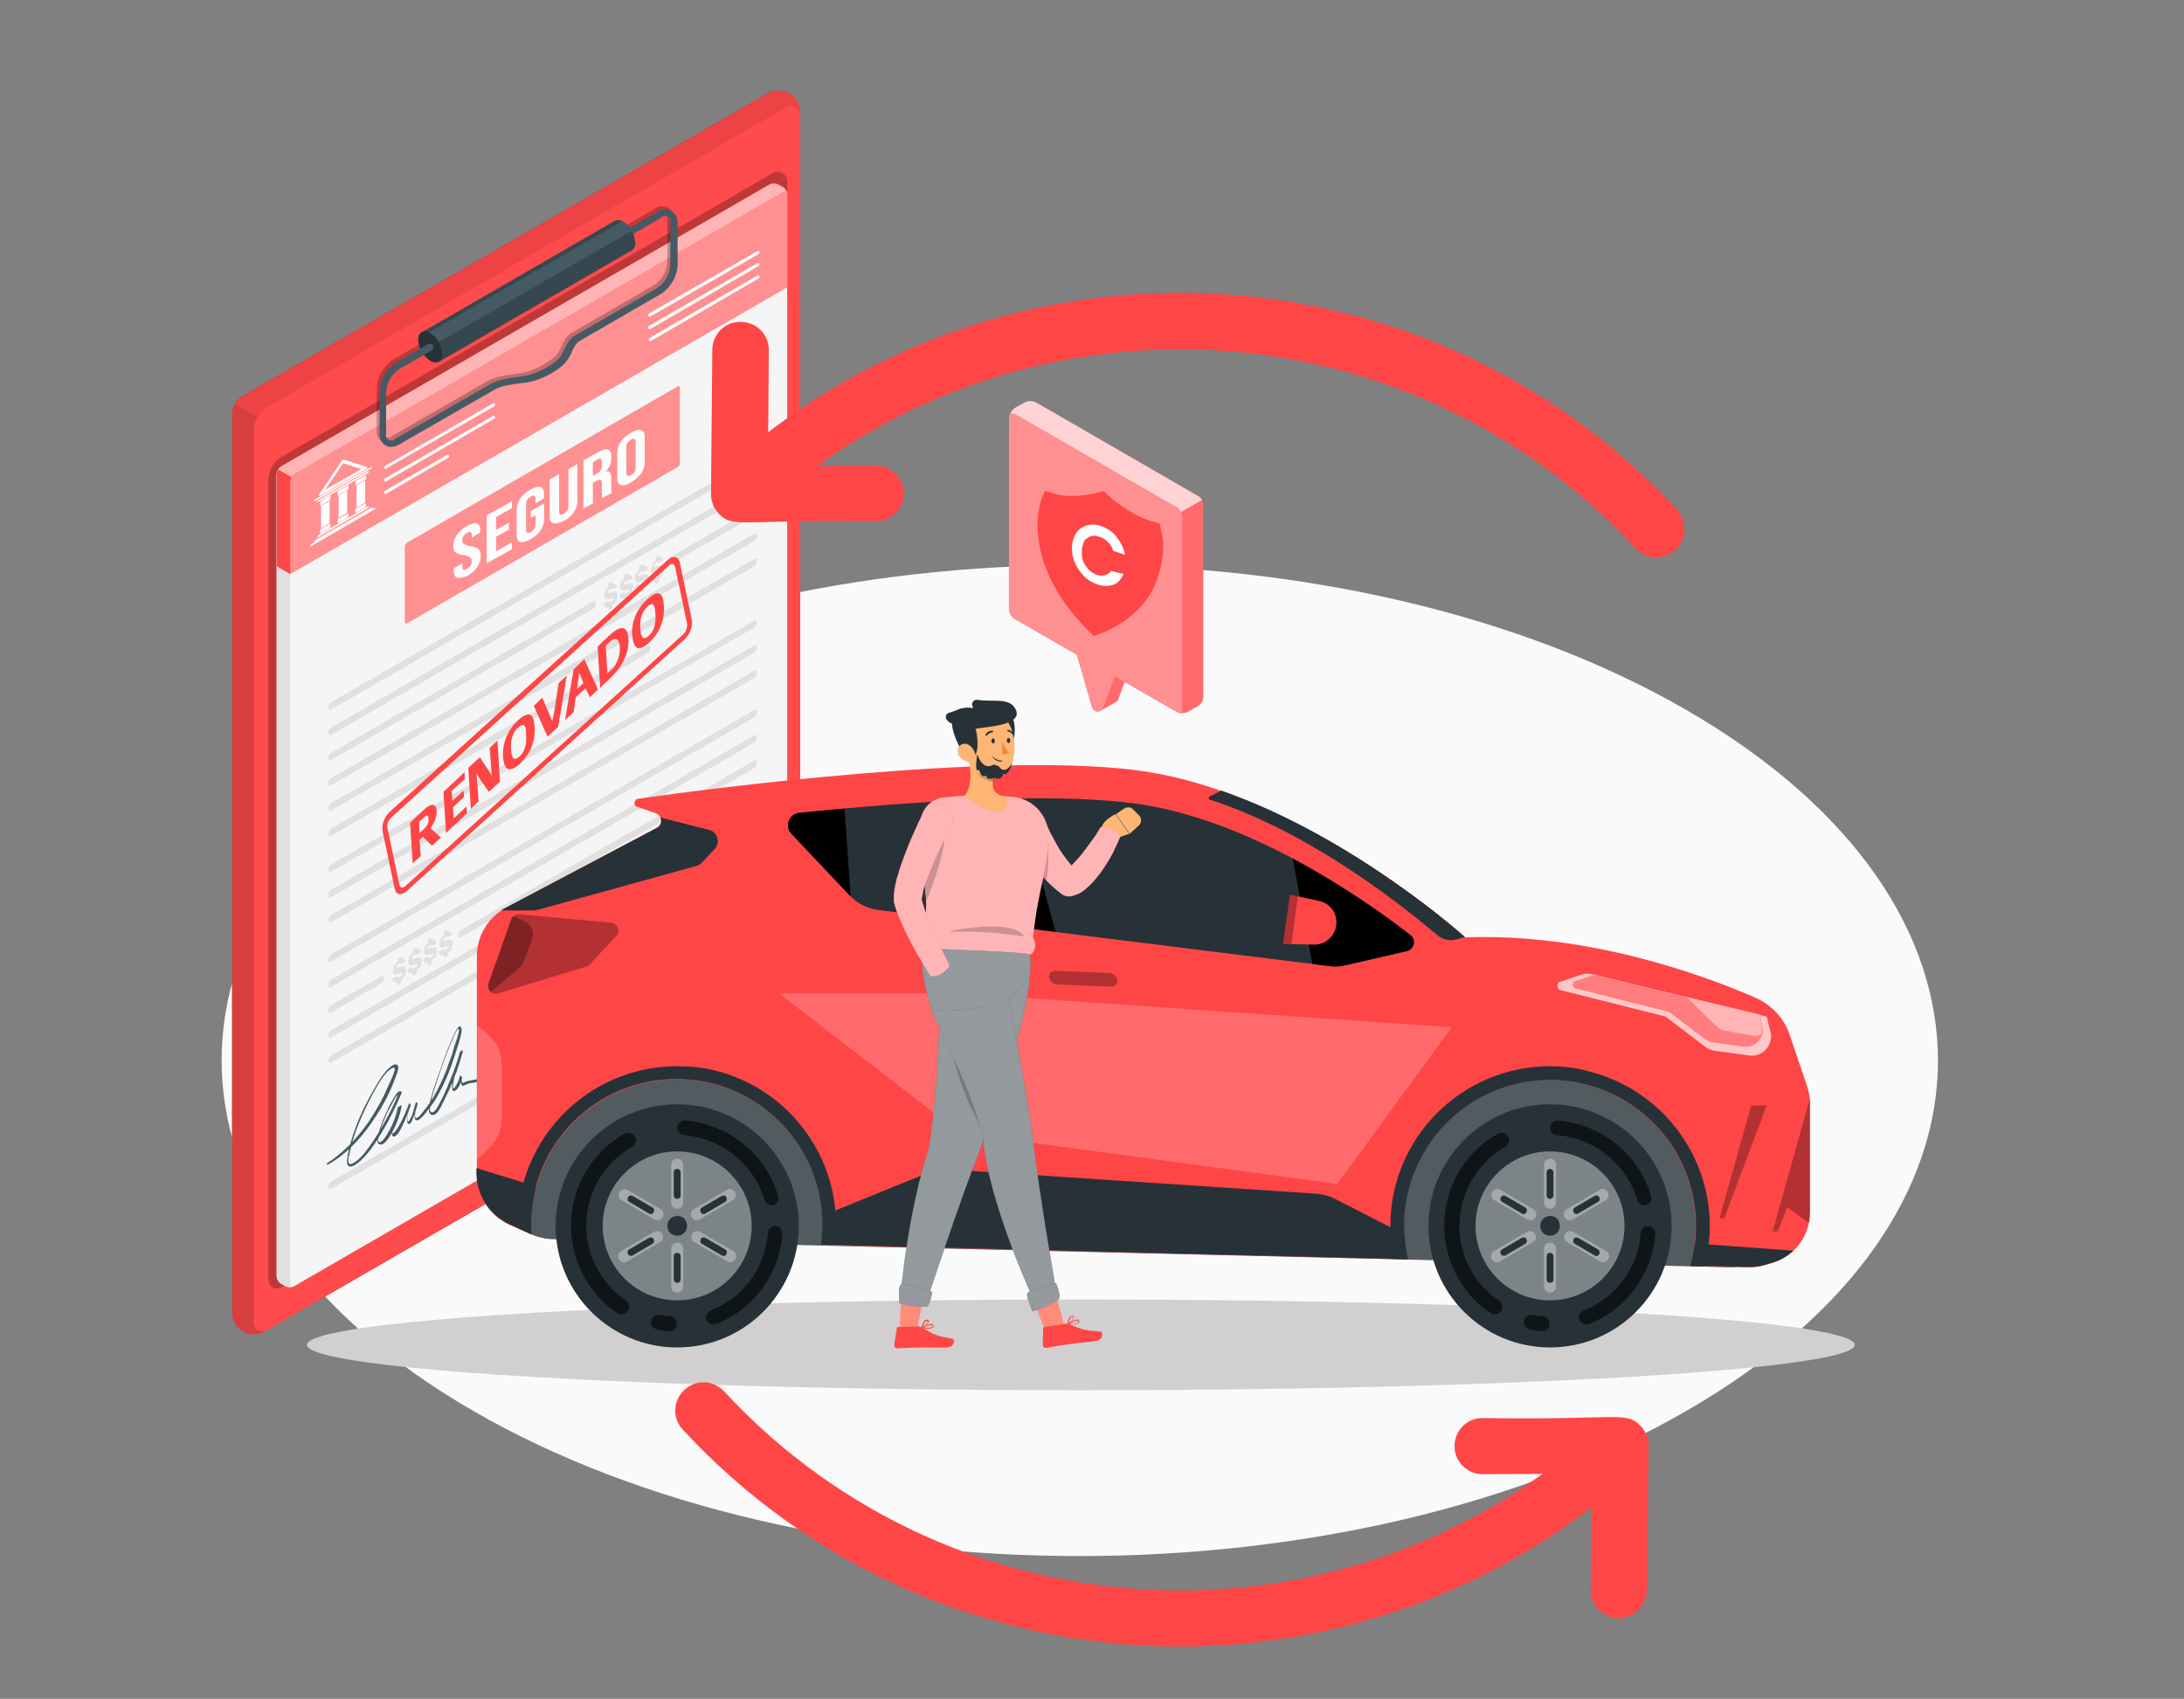<?xml version="1.0" encoding="utf-8"?>
<!-- Generator: Adobe Illustrator 24.0.2, SVG Export Plug-In . SVG Version: 6.00 Build 0)  -->
<svg version="1.1" id="Camada_1" xmlns="http://www.w3.org/2000/svg" xmlns:xlink="http://www.w3.org/1999/xlink" x="0px" y="0px"
	 viewBox="0 0 510.2 396.9" style="enable-background:new 0 0 510.2 396.9;" xml:space="preserve">
<rect x="0" y="0" width="510.2" height="396.9" fill="#808080" stroke="none"/>
<style type="text/css">
	.st0{fill:#FAFAFA;}
	.st1{fill:#FF4647;}
	.st2{opacity:0.45;fill:#A53737;enable-background:new    ;}
	.st3{opacity:0.3;fill:#FF5856;enable-background:new    ;}
	.st4{opacity:0.2;fill:#A53737;enable-background:new    ;}
	.st5{opacity:0.25;enable-background:new    ;}
	.st6{fill:#F5F5F5;}
	.st7{fill:#E0E0E0;}
	.st8{opacity:0.4;fill:#FFFFFF;enable-background:new    ;}
	.st9{opacity:0.6;fill:#FFFFFF;enable-background:new    ;}
	.st10{fill:#FCFAFA;}
	.st11{fill:#455A64;}
	.st12{fill:#FFFFFF;}
	.st13{opacity:0.2;fill:#FF4647;enable-background:new    ;}
	.st14{opacity:0.25;}
	.st15{fill:#37474F;}
	.st16{fill:#263238;}
	.st17{opacity:0.2;fill:#FFFFFF;enable-background:new    ;}
	.st18{opacity:0.7;fill:#FFFFFF;enable-background:new    ;}
	.st19{fill:#D1CFCF;}
	.st20{opacity:0.3;enable-background:new    ;}
	.st21{opacity:0.3;}
	.st22{opacity:0.3;fill:#FFFFFF;enable-background:new    ;}
	.st23{opacity:0.6;}
	.st24{fill:#FFB573;}
	.st25{opacity:0.2;enable-background:new    ;}
	.st26{fill:#FF8B7B;}
	.st27{opacity:0.5;fill:#FFFFFF;enable-background:new    ;}
	.st28{fill:#ED893E;}
</style>
<g>
	<g>
		<g id="_x30_02">
			<path id="freepik--floor--inject-37" class="st0" d="M110.5,165.9c-78.3,45.2-78.3,118.4,0,163.7s205.2,45.2,283.5,0
				s78.3-118.4,0-163.7S188.8,120.8,110.5,165.9z"/>
		</g>
		<g id="_x30_01">
			<g id="freepik--Contract--inject-37">
				<g id="freepik--Board--inject-37">
					<g id="freepik--Window--inject-37">
						<path class="st1" d="M179.5,21.7l-123,70.9c-1.4,0.9-2.2,2.4-2.3,4v210.3c0.1,1.6,0.9,3.1,2.3,4l0.5,0.3
							c1.4,0.7,3.2,0.7,4.6,0l123-71c1.4-0.9,2.2-2.4,2.3-4V25.9c-0.1-1.6-0.9-3.1-2.3-4l-0.5-0.3C182.6,21,180.9,21,179.5,21.7z"/>
						<path class="st2" d="M179.5,21.7l-123,70.9c-1.4,0.9-2.2,2.4-2.3,4v210.3c0.1,1.6,0.9,3.1,2.3,4l0.5,0.3
							c1.4,0.7,3.2,0.7,4.6,0l123-71c1.4-0.9,2.2-2.4,2.3-4V25.9c-0.1-1.6-0.9-3.1-2.3-4l-0.5-0.3C182.6,21,180.9,21,179.5,21.7z"/>
						<path class="st1" d="M186.9,236.3c0,2-1.4,3.3-3.2,4.3l-121.2,70c-1.7,1-3.2,0.2-3.2-1.8V100.5l0,0c0-2.3,1.2-4.4,3.2-5.5
							l121.2-70c1-0.6,2.3-0.2,2.9,0.8c0.2,0.3,0.3,0.7,0.3,1.1l0,0L186.9,236.3z"/>
						<path class="st3" d="M186.9,236.3c0,2-1.4,3.3-3.2,4.3l-121.2,70c-1.7,1-3.2,0.2-3.2-1.8V100.5l0,0c0-2.3,1.2-4.4,3.2-5.5
							l121.2-70c1-0.6,2.3-0.2,2.9,0.8c0.2,0.3,0.3,0.7,0.3,1.1l0,0L186.9,236.3z"/>
						<path class="st1" d="M186.9,25.9v0.9c0-1.2-1-2.1-2.1-2.1c-0.4,0-0.7,0.1-1.1,0.3L62.5,95c-1,0.5-1.8,1.3-2.3,2.3
							c0,0,0,0,0,0.1l-5.3-3c0.4-0.7,1-1.3,1.7-1.7l123-70.9c1.4-0.7,3.2-0.7,4.6,0l0.5,0.3C185.9,22.8,186.8,24.3,186.9,25.9z"/>
						<path class="st4" d="M186.9,25.9v0.9c0-1.2-1-2.1-2.1-2.1c-0.4,0-0.7,0.1-1.1,0.3L62.5,95c-1,0.5-1.8,1.3-2.3,2.3
							c0,0,0,0,0,0.1l-5.3-3c0.4-0.7,1-1.3,1.7-1.7l123-70.9c1.4-0.7,3.2-0.7,4.6,0l0.5,0.3C185.9,22.8,186.8,24.3,186.9,25.9z"/>
					</g>
				</g>
				<path id="freepik--shadow--inject-37_5_" class="st5" d="M183.9,230c0,2.1-1.5,3.4-3.3,4.4L66,300.6c-1.8,1-3.3,0.2-3.3-1.9
					V112.2l0,0c0-2.3,1.2-4.5,3.3-5.6l114.6-66.2c1-0.6,2.4-0.2,3,0.8c0.2,0.3,0.3,0.7,0.3,1.1V230z"/>
				<g id="freepik--Form--inject-37">
					<g id="freepik--Paper--inject-37">
						<path class="st6" d="M65.7,109l114.1-65.9c0.6-0.3,1.3-0.3,2,0l1.1,0.6c0.6,0.4,0.9,1,1,1.7v187.4c0,0.7-0.4,1.3-1,1.7
							L68.7,300.5c-0.6,0.3-1.3,0.3-2,0l-1.1-0.6c-0.6-0.4-0.9-1-1-1.7V110.7C64.7,110,65.1,109.4,65.7,109z"/>
						<path class="st7" d="M68.5,300.6c-0.1,0-0.2,0.1-0.4,0.1H68c-0.2,0-0.4,0-0.6,0c-0.1,0-0.2-0.1-0.4-0.1l-0.2-0.1l-1.1-0.6
							c-0.6-0.4-0.9-1-1-1.7V110.7c0-0.3,0.1-0.7,0.3-1l3.1,1.8c-0.2,0.3-0.3,0.6-0.3,1v187.4C67.8,300.4,68.1,300.7,68.5,300.6z"/>
						<path class="st1" d="M182.9,43.8l-1.1-0.6c-0.6-0.3-1.3-0.3-2,0L65.7,109c-0.6,0.4-0.9,1-1,1.7v21.6l3.1,1.8l116.1-67V45.5
							C183.8,44.8,183.5,44.2,182.9,43.8z"/>
						<path class="st8" d="M182.9,43.8l-1.1-0.6c-0.6-0.3-1.3-0.3-2,0L65.7,109c-0.6,0.4-0.9,1-1,1.7v21.6l3.1,1.8l116.1-67V45.5
							C183.8,44.8,183.5,44.2,182.9,43.8z"/>
						<path class="st1" d="M183.8,45.2c-0.1-0.4-0.5-0.5-0.9-0.3L68.7,110.8c-0.3,0.2-0.5,0.4-0.7,0.8l-3.1-1.8
							c0.2-0.3,0.4-0.6,0.7-0.8l114.1-65.8c0.6-0.3,1.3-0.3,2,0l1.1,0.6C183.4,44.1,183.7,44.6,183.8,45.2z"/>
						<path class="st9" d="M183.8,45.2c-0.1-0.4-0.5-0.5-0.9-0.3L68.7,110.8c-0.3,0.2-0.5,0.4-0.7,0.8l-3.1-1.8
							c0.2-0.3,0.4-0.6,0.7-0.8l114.1-65.8c0.6-0.3,1.3-0.3,2,0l1.1,0.6C183.4,44.1,183.7,44.6,183.8,45.2z"/>
						<path class="st1" d="M64.7,110.7v21.6l3.1,1.8v-21.6c0-0.3,0.1-0.7,0.3-1l-3.1-1.8C64.8,110,64.7,110.4,64.7,110.7z"/>
					</g>
				</g>
				<path class="st1" d="M158.3,109.1l-63.2,36.5c-0.3,0.2-0.5,0-0.5-0.4v-17.4c0-0.4,0.2-0.8,0.5-1l63.2-36.5
					c0.3-0.2,0.5,0,0.5,0.4V108C158.9,108.4,158.7,108.8,158.3,109.1z"/>
				<g>
					<path class="st10" d="M106.8,135c-0.5-0.2-0.8-0.7-0.8-1.6v-0.6l2-1.2v0.8c0,0.7,0.4,0.9,1.1,0.5c0.4-0.2,0.6-0.5,0.8-0.7
						c0.2-0.3,0.3-0.6,0.3-1c0-0.5-0.1-0.8-0.4-1c-0.3-0.2-0.7-0.4-1.5-0.5c-0.9-0.1-1.5-0.4-1.9-0.7c-0.4-0.3-0.5-0.8-0.5-1.5
						c0-0.9,0.3-1.7,0.8-2.5c0.6-0.8,1.3-1.5,2.4-2.1c1-0.6,1.8-0.8,2.3-0.6c0.5,0.2,0.8,0.7,0.8,1.6v0.5l-2,1.2v-0.6
						c0-0.4-0.1-0.6-0.3-0.7c-0.2-0.1-0.5,0-0.8,0.2c-0.7,0.4-1.1,1-1.1,1.7c0,0.4,0.1,0.7,0.4,0.9c0.3,0.2,0.8,0.4,1.5,0.5
						c0.9,0.1,1.5,0.4,1.9,0.7c0.3,0.3,0.5,0.8,0.5,1.6c0,0.9-0.3,1.8-0.8,2.6c-0.6,0.8-1.4,1.5-2.4,2.1
						C108.1,134.9,107.3,135.1,106.8,135z"/>
					<path class="st10" d="M113.7,120.4l5.9-3.3v1.6l-3.7,2.1v3l3-1.7v1.6l-3,1.7v3.4l3.7-2.1v1.6l-5.9,3.3V120.4z"/>
					<path class="st10" d="M121.5,126.6c-0.5-0.2-0.8-0.7-0.8-1.6v-5.9c0-0.9,0.3-1.8,0.8-2.6c0.5-0.8,1.3-1.5,2.4-2.1
						c1-0.6,1.8-0.8,2.4-0.6c0.5,0.2,0.8,0.7,0.8,1.6v1l-2,1.2v-1.1c0-0.7-0.4-0.9-1.1-0.5c-0.7,0.4-1.1,1-1.1,1.7v6.1
						c0,0.7,0.4,0.9,1.1,0.5c0.7-0.4,1.1-1,1.1-1.7v-2.2l-1.1,0.6v-1.6l3.1-1.8v3.7c0,0.9-0.3,1.8-0.8,2.6c-0.6,0.8-1.3,1.5-2.4,2.1
						C122.8,126.6,122,126.8,121.5,126.6z"/>
					<path class="st10" d="M129.2,122.2c-0.6-0.2-0.8-0.7-0.8-1.6v-8.6l2.2-1.2v8.7c0,0.4,0.1,0.6,0.3,0.7c0.2,0.1,0.5,0,0.8-0.2
						c0.4-0.2,0.6-0.4,0.8-0.7c0.2-0.3,0.3-0.6,0.3-1v-8.7l2.1-1.2v8.6c0,0.9-0.3,1.8-0.8,2.6c-0.5,0.8-1.3,1.5-2.4,2.1
						C130.6,122.2,129.8,122.4,129.2,122.2z"/>
					<path class="st10" d="M136.4,107.5l3.2-1.8c1.1-0.6,1.9-0.9,2.4-0.7s0.8,0.6,0.8,1.5v0.7c0,1.2-0.5,2.2-1.4,3v0
						c0.5-0.2,0.9-0.1,1.1,0.2c0.2,0.3,0.3,0.7,0.3,1.4v2c0,0.3,0,0.6,0,0.8c0,0.2,0.1,0.3,0.2,0.5l-2.2,1.2
						c-0.1-0.1-0.1-0.3-0.2-0.4c0-0.1,0-0.4,0-0.8v-2.1c0-0.5-0.1-0.8-0.3-0.9c-0.2-0.1-0.6,0-1.1,0.3l-0.7,0.4v4.8l-2.2,1.2V107.5z
						 M139.3,110.7c0.4-0.2,0.8-0.5,1-0.8c0.2-0.3,0.3-0.7,0.3-1.1v-0.9c0-0.4-0.1-0.7-0.3-0.7c-0.2-0.1-0.5,0-0.8,0.2l-1,0.6v3.2
						L139.3,110.7z"/>
					<path class="st10" d="M145,113.3c-0.6-0.2-0.8-0.7-0.8-1.6v-5.9c0-0.9,0.3-1.8,0.8-2.6c0.6-0.8,1.4-1.5,2.4-2.1
						s1.9-0.8,2.4-0.6c0.6,0.2,0.8,0.7,0.8,1.6v5.9c0,0.9-0.3,1.8-0.8,2.6c-0.6,0.8-1.4,1.5-2.4,2.1S145.6,113.5,145,113.3z
						 M148.5,109.3v-6.1c0-0.7-0.4-0.9-1.1-0.5c-0.7,0.4-1.1,1-1.1,1.7v6.1c0,0.7,0.4,0.9,1.1,0.5
						C148.2,110.6,148.5,110,148.5,109.3z"/>
				</g>
				<path class="st8" d="M158.3,109.1l-63.2,36.5c-0.3,0.2-0.5,0-0.5-0.4v-17.4c0-0.4,0.2-0.8,0.5-1l63.2-36.5
					c0.3-0.2,0.5,0,0.5,0.4V108C158.9,108.4,158.7,108.8,158.3,109.1z"/>
				<path class="st7" d="M143.1,136.4c0.1,0,0.3,0,0.4,0c0.1,0,0.2,0.1,0.3,0.1c0.1,0.1,0.2,0.1,0.2,0.2c0.1,0.1,0.1,0.2,0.1,0.3
					c0,0,0,0.1,0,0.1c0,0,0,0.1-0.1,0.1l-0.7,0.4c0,0-0.1,0-0.1,0c0,0-0.1,0-0.1,0l-0.1,0l-0.1,0h-0.2c-0.1,0-0.2,0.1-0.2,0.1
					l-0.2,0.1c-0.1,0-0.1,0.1-0.2,0.2c0,0.1-0.1,0.1-0.1,0.2c0,0.1,0,0.1,0,0.2c0,0.1,0,0.1,0.1,0.2c0.1,0,0.1,0,0.2,0
					c0.1,0,0.2,0,0.3-0.1l0.5-0.2c0.2-0.1,0.3-0.1,0.5-0.1c0.1,0,0.3,0,0.4,0.1c0.1,0.1,0.2,0.2,0.2,0.3c0.1,0.2,0.1,0.4,0.1,0.5
					c0,0.2,0,0.4-0.1,0.6c-0.1,0.2-0.1,0.4-0.2,0.6c-0.1,0.2-0.2,0.4-0.4,0.5c-0.1,0.2-0.3,0.3-0.5,0.5v0.5c0,0.1,0,0.1,0,0.2
					c0,0-0.1,0.1-0.1,0.1l-0.7,0.4c0,0-0.1,0-0.1,0c0,0,0-0.1,0-0.1v-0.5c-0.1,0-0.3,0.1-0.5,0c-0.1,0-0.2-0.1-0.4-0.1
					c-0.1-0.1-0.2-0.2-0.2-0.3c-0.1-0.1-0.1-0.3-0.1-0.4c0-0.1,0-0.2,0.1-0.2l0.7-0.4c0,0,0.1,0,0.1,0c0,0,0.1,0,0.1,0
					c0,0,0,0,0.1,0.1c0,0,0.1,0,0.1,0.1c0.1,0,0.1,0,0.2,0c0.1,0,0.2-0.1,0.3-0.1c0.2-0.1,0.3-0.2,0.5-0.4c0.1-0.1,0.2-0.3,0.2-0.4
					c0-0.1,0-0.1-0.1-0.1c-0.1,0-0.1,0-0.2,0c-0.1,0-0.2,0.1-0.4,0.1l-0.5,0.2c-0.3,0.1-0.6,0.1-0.8-0.1c-0.2-0.2-0.3-0.5-0.3-0.8
					c0-0.2,0-0.3,0.1-0.5c0-0.2,0.1-0.4,0.2-0.5c0.1-0.2,0.2-0.4,0.3-0.5c0.1-0.2,0.3-0.3,0.4-0.5v-0.5c0-0.1,0-0.1,0-0.2
					c0,0,0.1-0.1,0.1-0.1l0.7-0.4c0,0,0.1,0,0.1,0c0,0,0,0.1,0,0.1L143.1,136.4z"/>
				<path class="st7" d="M146.7,134.3c0.1,0,0.3,0,0.4,0c0.1,0,0.2,0.1,0.3,0.1c0.1,0.1,0.2,0.2,0.2,0.3c0.1,0.1,0.1,0.2,0.1,0.3
					c0,0,0,0.1,0,0.1c0,0,0,0.1-0.1,0.1l-0.7,0.4c0,0-0.1,0-0.1,0c0,0-0.1,0-0.1,0l0,0l-0.1,0c-0.1,0-0.1,0-0.2,0
					c-0.1,0-0.2,0.1-0.2,0.1l-0.2,0.1l-0.2,0.2c0,0.1-0.1,0.1-0.1,0.2c0,0.1,0,0.1,0,0.2c0,0.1,0,0.1,0,0.2c0.1,0,0.1,0,0.2,0
					c0.1,0,0.2,0,0.3-0.1l0.5-0.2c0.2-0.1,0.3-0.1,0.5-0.1c0.1,0,0.3,0,0.4,0.1c0.1,0.1,0.2,0.2,0.2,0.3c0.1,0.2,0.1,0.4,0.1,0.5
					c0,0.2,0,0.4-0.1,0.6c-0.1,0.2-0.1,0.4-0.2,0.6c-0.1,0.2-0.2,0.4-0.4,0.5c-0.1,0.2-0.3,0.3-0.5,0.5v0.5c0,0.1,0,0.1,0,0.2
					c0,0-0.1,0.1-0.1,0.1l-0.7,0.4c0,0-0.1,0-0.1,0c0,0,0-0.1,0-0.1v-0.5c-0.2,0-0.3,0.1-0.5,0c-0.1,0-0.2-0.1-0.3-0.1
					c-0.1-0.1-0.2-0.2-0.2-0.3c-0.1-0.1-0.1-0.3-0.1-0.4c0,0,0-0.1,0-0.1c0,0,0-0.1,0.1-0.1l0.7-0.4c0,0,0.1,0,0.1,0h0.1l0.1,0.1
					c0,0,0.1,0,0.1,0.1c0.1,0,0.1,0,0.2,0c0.1,0,0.2-0.1,0.3-0.1c0.2-0.1,0.3-0.2,0.5-0.4c0.1-0.1,0.2-0.3,0.2-0.4
					c0-0.1,0-0.1-0.1-0.1c-0.1,0-0.1,0-0.2,0c-0.1,0-0.2,0.1-0.4,0.1l-0.5,0.2c-0.3,0.1-0.6,0.1-0.8-0.1c-0.2-0.2-0.3-0.5-0.3-0.8
					c0-0.2,0-0.3,0.1-0.5c0.2-0.6,0.5-1.1,0.9-1.5v-0.5c0-0.1,0-0.1,0-0.2c0,0,0.1-0.1,0.1-0.1l0.7-0.4c0,0,0.1,0,0.1,0
					c0,0,0,0.1,0,0.1L146.7,134.3z"/>
				<path class="st7" d="M150.3,132.2c0.1,0,0.3,0,0.4,0c0.1,0,0.2,0.1,0.3,0.1c0.1,0.1,0.2,0.2,0.2,0.3c0.1,0.1,0.1,0.2,0.1,0.3
					c0,0,0,0.1,0,0.1c0,0,0,0.1-0.1,0.1l-0.7,0.4c0,0-0.1,0-0.1,0c0,0-0.1,0-0.1,0l-0.1,0c0,0-0.1,0-0.1,0c-0.1,0-0.1,0-0.2,0
					c-0.1,0-0.2,0.1-0.2,0.1l-0.2,0.1c-0.1,0-0.1,0.1-0.2,0.2c-0.1,0.1-0.1,0.1-0.1,0.2c0,0.1,0,0.1,0,0.2c0,0.1,0,0.1,0.1,0.2
					c0.1,0,0.1,0,0.2,0c0.1,0,0.2,0,0.3-0.1l0.5-0.1c0.2-0.1,0.3-0.1,0.5-0.1c0.1,0,0.3,0,0.4,0.1c0.1,0.1,0.2,0.2,0.2,0.3
					c0.1,0.2,0.1,0.4,0.1,0.5c0,0.2,0,0.4-0.1,0.6c-0.1,0.2-0.1,0.4-0.2,0.6c-0.1,0.2-0.2,0.4-0.4,0.5c-0.1,0.2-0.3,0.3-0.5,0.5v0.5
					c0,0.1,0,0.1,0,0.2c0,0-0.1,0.1-0.1,0.1l-0.7,0.4c0,0-0.1,0-0.1,0c0,0,0-0.1,0-0.1v-0.5c-0.1,0-0.3,0.1-0.5,0
					c-0.1,0-0.2-0.1-0.4-0.1c-0.1-0.1-0.2-0.2-0.2-0.3c-0.1-0.1-0.1-0.3-0.1-0.4c0,0,0-0.1,0-0.1c0,0,0-0.1,0.1-0.1l0.7-0.4
					c0,0,0.1,0,0.1,0c0,0,0.1,0,0.1,0l0.1,0.1c0,0,0.1,0.1,0.1,0.1c0.1,0,0.1,0,0.2,0c0.1,0,0.2-0.1,0.3-0.1
					c0.2-0.1,0.3-0.2,0.5-0.4c0.1-0.1,0.2-0.3,0.2-0.4c0-0.1,0-0.1-0.1-0.1c-0.1,0-0.1,0-0.2,0c-0.1,0-0.2,0.1-0.4,0.1l-0.5,0.2
					c-0.3,0.1-0.6,0.1-0.8-0.1c-0.2-0.2-0.3-0.5-0.3-0.8c0-0.2,0-0.3,0.1-0.5c0-0.2,0.1-0.4,0.2-0.5c0.1-0.2,0.2-0.4,0.3-0.5
					c0.1-0.2,0.3-0.3,0.4-0.5v-0.6c0-0.1,0-0.1,0-0.2c0,0,0.1-0.1,0.1-0.1l0.7-0.4c0,0,0.1,0,0.1,0c0,0,0,0.1,0,0.1L150.3,132.2z"/>
				<path class="st7" d="M153.9,130.1c0.1,0,0.3,0,0.4,0c0.1,0,0.2,0.1,0.3,0.1c0.1,0.1,0.2,0.2,0.2,0.3c0.1,0.1,0.1,0.2,0.1,0.3
					c0,0,0,0.1,0,0.1c0,0,0,0.1-0.1,0.1l-0.7,0.4c0,0-0.1,0-0.1,0c0,0-0.1,0-0.1,0h-0.1c0,0-0.1,0-0.1,0c-0.1,0-0.1,0-0.2,0
					c-0.1,0-0.2,0-0.2,0.1c-0.1,0-0.1,0.1-0.2,0.1c-0.1,0-0.1,0.1-0.2,0.2c0,0.1-0.1,0.1-0.1,0.2c0,0.1,0,0.1,0,0.2
					c0,0.1,0,0.1,0.1,0.2c0.1,0,0.1,0,0.2,0c0.1,0,0.2,0,0.3-0.1l0.5-0.1c0.2-0.1,0.3-0.1,0.5-0.1c0.1,0,0.3,0,0.4,0.1
					c0.1,0.1,0.2,0.2,0.2,0.3c0,0.2,0.1,0.4,0.1,0.5c0,0.2,0,0.4-0.1,0.6c-0.1,0.2-0.1,0.4-0.2,0.6c-0.2,0.4-0.5,0.7-0.8,1v0.5
					c0,0.1,0,0.1,0,0.2c0,0-0.1,0.1-0.1,0.1l-0.7,0.4c0,0-0.1,0-0.1,0c0,0,0-0.1,0-0.1v-0.5c-0.2,0-0.3,0.1-0.5,0
					c-0.1,0-0.2-0.1-0.3-0.1c-0.1-0.1-0.2-0.2-0.2-0.3c-0.1-0.1-0.1-0.3-0.1-0.4c0,0,0-0.1,0-0.1c0,0,0-0.1,0.1-0.1l0.7-0.4
					c0,0,0.1,0,0.1,0c0,0,0.1,0,0.1,0l0.1,0.1c0,0,0.1,0.1,0.1,0.1c0.1,0,0.1,0,0.2,0c0.1,0,0.2-0.1,0.3-0.1
					c0.2-0.1,0.3-0.2,0.5-0.4c0.1-0.1,0.2-0.2,0.2-0.4c0-0.1,0-0.1-0.1-0.1c-0.1,0-0.1,0-0.2,0c-0.1,0-0.2,0-0.4,0.1l-0.5,0.2
					c-0.3,0.1-0.6,0.1-0.8-0.1c-0.2-0.2-0.3-0.5-0.3-0.8c0-0.2,0-0.3,0.1-0.5c0-0.2,0.1-0.4,0.2-0.5c0.1-0.2,0.2-0.4,0.3-0.5
					c0.1-0.2,0.3-0.3,0.4-0.5v-0.5c0-0.1,0-0.1,0-0.2c0,0,0.1-0.1,0.1-0.1l0.7-0.4c0,0,0.1,0,0.1,0c0,0,0,0.1,0,0.1L153.9,130.1z"/>
				<path class="st7" d="M176.2,108.7l-98.9,57.1c-0.3,0.2-0.6,0-0.6-0.5c0-0.5,0.2-0.9,0.6-1.2l98.9-57.1c0.3-0.2,0.6,0,0.6,0.5
					C176.8,108,176.5,108.5,176.2,108.7z"/>
				<path class="st7" d="M176.2,114.6l-98.9,57.1c-0.3,0.2-0.6,0-0.6-0.5c0-0.5,0.2-0.9,0.6-1.2l98.9-57.1c0.3-0.2,0.6,0,0.6,0.5
					C176.8,113.9,176.5,114.4,176.2,114.6z"/>
				<path class="st7" d="M176.2,120.5L157,131.6c-0.3,0.2-0.6,0-0.6-0.5c0-0.5,0.2-0.9,0.6-1.2l19.2-11.1c0.3-0.2,0.6,0,0.6,0.5
					C176.8,119.8,176.6,120.3,176.2,120.5z"/>
				<path class="st7" d="M138.6,142.2l-61.3,35.4c-0.3,0.2-0.6,0-0.6-0.5c0-0.5,0.2-0.9,0.6-1.2l61.3-35.4c0.3-0.2,0.6,0,0.6,0.5
					C139.2,141.5,138.9,142,138.6,142.2z"/>
				<path class="st7" d="M176.2,126.4l-98.9,57.1c-0.3,0.2-0.6,0-0.6-0.5c0-0.5,0.2-0.9,0.6-1.2l98.9-57.1c0.3-0.2,0.6,0,0.6,0.5
					C176.8,125.7,176.6,126.2,176.2,126.4z"/>
				<path class="st7" d="M176.2,132.3l-98.9,57.1c-0.3,0.2-0.6,0-0.6-0.5c0-0.5,0.2-0.9,0.6-1.2l98.9-57.1c0.3-0.2,0.6,0,0.6,0.5
					C176.8,131.6,176.5,132.1,176.2,132.3z"/>
				<path class="st7" d="M151.3,152.6l-74,42.7c-0.3,0.2-0.6,0-0.6-0.5c0-0.5,0.2-0.9,0.6-1.2l74-42.7c0.3-0.2,0.6,0,0.6,0.5
					C151.9,151.9,151.7,152.3,151.3,152.6z"/>
				<path class="st7" d="M93.7,223.8c0.1,0,0.3,0,0.4,0c0.1,0,0.2,0.1,0.3,0.1c0.1,0.1,0.2,0.2,0.2,0.3c0.1,0.1,0.1,0.2,0.1,0.3
					c0,0,0,0.1,0,0.1c0,0,0,0.1-0.1,0.1l-0.7,0.4c0,0-0.1,0-0.1,0c0,0-0.1,0-0.1,0l0,0c0,0-0.1,0-0.1,0c-0.1,0-0.1,0-0.2,0
					c-0.1,0-0.2,0.1-0.2,0.1l-0.2,0.1c-0.1,0-0.1,0.1-0.2,0.2c0,0.1-0.1,0.1-0.1,0.2c0,0.1,0,0.1,0,0.2c0,0.1,0,0.1,0,0.2
					c0.1,0,0.1,0,0.2,0c0.1,0,0.2,0,0.3-0.1l0.5-0.1c0.2-0.1,0.3-0.1,0.5-0.1c0.3,0,0.5,0.1,0.6,0.4c0.1,0.2,0.1,0.4,0.1,0.5
					c0,0.2,0,0.4-0.1,0.6c-0.1,0.2-0.1,0.4-0.2,0.6c-0.1,0.2-0.2,0.3-0.4,0.5c-0.1,0.2-0.3,0.3-0.5,0.5v0.5c0,0.1,0,0.1,0,0.2
					c0,0-0.1,0.1-0.1,0.1l-0.7,0.4c0,0-0.1,0-0.1,0c0,0,0-0.1,0-0.1v-0.5c-0.2,0-0.3,0.1-0.5,0c-0.1,0-0.2-0.1-0.3-0.1
					c-0.1-0.1-0.2-0.2-0.2-0.3c-0.1-0.1-0.1-0.3-0.1-0.4c0,0,0-0.1,0-0.1c0,0,0-0.1,0.1-0.1l0.7-0.4c0,0,0.1,0,0.1,0h0.1l0.1,0.1
					c0,0,0.1,0.1,0.1,0.1c0.1,0,0.1,0,0.2,0c0.1,0,0.2-0.1,0.3-0.1c0.2-0.1,0.3-0.2,0.5-0.4c0.1-0.1,0.2-0.3,0.2-0.4
					c0-0.1,0-0.1-0.1-0.1c-0.1,0-0.1,0-0.2,0c-0.1,0-0.2,0.1-0.4,0.1l-0.5,0.2c-0.3,0.1-0.6,0.1-0.8-0.1c-0.2-0.2-0.3-0.5-0.3-0.8
					c0-0.2,0-0.3,0.1-0.5c0-0.2,0.1-0.4,0.2-0.5c0.2-0.4,0.4-0.7,0.8-1v-0.5c0-0.1,0-0.1,0-0.2c0,0,0.1-0.1,0.1-0.1l0.7-0.4
					c0,0,0.1,0,0.1,0c0,0,0,0.1,0,0.1L93.7,223.8z"/>
				<path class="st7" d="M97.3,221.7c0.1,0,0.3,0,0.4,0c0.1,0,0.2,0.1,0.3,0.1c0.1,0.1,0.2,0.2,0.2,0.3c0.1,0.1,0.1,0.2,0.1,0.3
					c0,0,0,0.1,0,0.1c0,0,0,0.1-0.1,0.1l-0.7,0.4c0,0-0.1,0-0.1,0c0,0-0.1,0-0.1,0l-0.1,0c0,0-0.1,0-0.1,0c-0.1,0-0.1,0-0.2,0
					c-0.1,0-0.2,0-0.2,0.1c-0.1,0-0.1,0.1-0.2,0.1c-0.1,0-0.1,0.1-0.2,0.2c-0.1,0.1-0.1,0.1-0.1,0.2c0,0.1,0,0.1,0,0.2
					c0,0.1,0,0.1,0.1,0.2c0.1,0,0.1,0,0.2,0c0.1,0,0.2,0,0.3-0.1l0.5-0.1c0.2-0.1,0.3-0.1,0.5-0.1c0.1,0,0.3,0,0.4,0.1
					c0.1,0.1,0.2,0.2,0.2,0.3c0.1,0.2,0.1,0.4,0.1,0.5c0,0.2,0,0.4-0.1,0.6c-0.1,0.2-0.1,0.4-0.2,0.6c-0.1,0.2-0.2,0.4-0.4,0.5
					c-0.1,0.2-0.3,0.3-0.5,0.5v0.5c0,0.1,0,0.1,0,0.2c0,0-0.1,0.1-0.1,0.1l-0.7,0.4c0,0-0.1,0-0.1,0c0,0,0-0.1,0-0.1v-0.5
					c-0.1,0-0.3,0.1-0.5,0c-0.1,0-0.2-0.1-0.4-0.1c-0.1-0.1-0.2-0.2-0.2-0.3c-0.1-0.1-0.1-0.3-0.1-0.4c0,0,0-0.1,0-0.1
					c0,0,0-0.1,0.1-0.1l0.7-0.4c0,0,0.1,0,0.1,0h0.1l0.1,0.1c0,0,0.1,0.1,0.1,0.1c0.1,0,0.1,0,0.2,0c0.1,0,0.2-0.1,0.3-0.1
					c0.2-0.1,0.3-0.2,0.5-0.4c0.1-0.1,0.2-0.2,0.2-0.4c0-0.1,0-0.1-0.1-0.1c-0.1,0-0.1,0-0.2,0c-0.1,0-0.2,0-0.4,0.1l-0.5,0.2
					c-0.3,0.1-0.6,0.1-0.8-0.1c-0.2-0.2-0.3-0.5-0.2-0.8c0-0.2,0-0.3,0.1-0.5c0-0.2,0.1-0.4,0.2-0.5c0.1-0.2,0.2-0.4,0.3-0.5
					c0.1-0.2,0.3-0.3,0.4-0.5v-0.5c0-0.1,0-0.1,0-0.2c0,0,0.1-0.1,0.1-0.1l0.7-0.4c0,0,0.1,0,0.1,0c0,0,0,0.1,0,0.1L97.3,221.7z"/>
				<path class="st7" d="M100.9,219.6c0.1,0,0.3,0,0.4,0c0.1,0,0.2,0.1,0.3,0.1c0.1,0.1,0.2,0.2,0.2,0.3c0.1,0.1,0.1,0.2,0.1,0.3
					c0,0,0,0.1,0,0.1c0,0,0,0.1-0.1,0.1l-0.7,0.4c0,0-0.1,0-0.1,0c0,0-0.1,0-0.1,0l-0.1,0c0,0-0.1,0-0.1-0.1h-0.2
					c-0.1,0-0.2,0.1-0.2,0.1c-0.1,0-0.1,0.1-0.2,0.1c-0.1,0-0.1,0.1-0.2,0.2c0,0.1-0.1,0.1-0.1,0.2c0,0.1,0,0.1,0,0.2
					c0,0.1,0,0.1,0.1,0.1c0.1,0,0.1,0,0.2,0c0.1,0,0.2,0,0.3-0.1l0.5-0.2c0.2-0.1,0.3-0.1,0.5-0.1c0.1,0,0.3,0,0.4,0.1
					c0.1,0.1,0.2,0.2,0.2,0.3c0,0.2,0.1,0.4,0.1,0.5c0,0.2,0,0.4-0.1,0.6c-0.1,0.2-0.1,0.4-0.2,0.6c-0.1,0.2-0.2,0.4-0.4,0.5
					c-0.1,0.2-0.3,0.3-0.5,0.5v0.5c0,0.1,0,0.1,0,0.2c0,0-0.1,0.1-0.1,0.1l-0.7,0.4c0,0-0.1,0-0.1,0c0,0,0-0.1,0-0.1v-0.5
					c-0.2,0-0.3,0.1-0.5,0c-0.1,0-0.2-0.1-0.3-0.1c-0.1-0.1-0.2-0.2-0.2-0.3c-0.1-0.1-0.1-0.3-0.1-0.4c0,0,0-0.1,0-0.1
					c0,0,0-0.1,0.1-0.1l0.7-0.4c0,0,0.1,0,0.1,0c0,0,0.1,0,0.1,0l0.1,0.1l0.1,0.1c0.1,0,0.1,0,0.2,0c0.1,0,0.2-0.1,0.3-0.1
					c0.2-0.1,0.3-0.2,0.5-0.4c0.1-0.1,0.2-0.3,0.2-0.4c0-0.1,0-0.1-0.1-0.1c-0.1,0-0.1,0-0.2,0c-0.1,0-0.2,0-0.4,0.1l-0.5,0.2
					c-0.3,0.1-0.6,0.1-0.8-0.1c-0.2-0.2-0.3-0.5-0.3-0.8c0-0.2,0-0.3,0.1-0.5c0.1-0.2,0.1-0.4,0.2-0.5c0.1-0.2,0.2-0.4,0.3-0.5
					c0.1-0.2,0.3-0.3,0.4-0.5v-0.5c0-0.1,0.1-0.2,0.1-0.3l0.7-0.4c0,0,0.1,0,0.1,0c0,0,0,0.1,0,0.1L100.9,219.6z"/>
				<path class="st7" d="M104.5,217.6c0.1,0,0.3,0,0.4,0c0.2,0,0.4,0.2,0.5,0.4c0.1,0.1,0.1,0.2,0.1,0.3c0,0,0,0.1,0,0.1
					c0,0,0,0.1-0.1,0.1l-0.7,0.4c0,0-0.1,0-0.1,0c0,0-0.1,0-0.1,0l0,0l-0.1,0h-0.2c-0.1,0-0.2,0.1-0.2,0.1l-0.2,0.1l-0.2,0.2
					c0,0.1-0.1,0.1-0.1,0.2c0,0.1,0,0.1,0,0.2c0,0.1,0,0.1,0.1,0.2c0,0,0.1,0,0.2,0c0.1,0,0.2,0,0.3-0.1l0.5-0.2
					c0.2-0.1,0.3-0.1,0.5-0.1c0.1,0,0.3,0,0.4,0.1c0.1,0.1,0.2,0.2,0.2,0.3c0.1,0.2,0.1,0.4,0.1,0.5c0,0.2,0,0.4-0.1,0.6
					c-0.1,0.2-0.1,0.4-0.2,0.6c-0.1,0.2-0.2,0.4-0.4,0.5c-0.1,0.2-0.3,0.3-0.5,0.5v0.5c0,0.1,0,0.1,0,0.2c0,0-0.1,0.1-0.1,0.1
					l-0.7,0.4c0,0-0.1,0-0.1,0c0,0,0-0.1,0-0.1v-0.5c-0.1,0-0.3,0.1-0.5,0c-0.1,0-0.2-0.1-0.4-0.1c-0.1-0.1-0.2-0.2-0.2-0.3
					c-0.1-0.1-0.1-0.3-0.1-0.4c0,0,0-0.1,0-0.1c0,0,0-0.1,0.1-0.1l0.7-0.4c0,0,0.1,0,0.1,0c0,0,0.1,0,0.1,0l0.1,0.1
					c0,0,0.1,0,0.1,0.1c0.1,0,0.1,0,0.2,0c0.1,0,0.2-0.1,0.3-0.1c0.2-0.1,0.3-0.2,0.5-0.4c0.1-0.1,0.2-0.2,0.2-0.4
					c0-0.1,0-0.1-0.1-0.1c-0.1,0-0.1,0-0.2,0c-0.1,0-0.2,0.1-0.4,0.1l-0.5,0.2c-0.3,0.1-0.6,0.1-0.8-0.1c-0.2-0.2-0.3-0.5-0.2-0.8
					c0-0.2,0-0.3,0.1-0.5c0-0.2,0.1-0.4,0.2-0.5c0.1-0.2,0.2-0.4,0.3-0.5c0.1-0.2,0.3-0.3,0.4-0.5v-0.5c0-0.1,0-0.1,0-0.2
					c0,0,0.1-0.1,0.1-0.1l0.7-0.4c0,0,0.1,0,0.1,0c0,0,0,0.1,0,0.1L104.5,217.6z"/>
				<path class="st7" d="M176.2,167.6l-98.9,57.1c-0.3,0.2-0.6,0-0.6-0.5c0-0.5,0.2-0.9,0.6-1.2l98.9-57.1c0.3-0.2,0.6,0,0.6,0.5
					C176.8,166.9,176.5,167.4,176.2,167.6z"/>
				<path class="st7" d="M176.2,173.5l-98.9,57.1c-0.3,0.2-0.6,0-0.6-0.5c0-0.5,0.2-0.9,0.6-1.2l98.9-57.1c0.3-0.2,0.6,0,0.6,0.5
					C176.8,172.8,176.5,173.2,176.2,173.5z"/>
				<path class="st7" d="M176.2,179.4l-68.6,39.6c-0.3,0.2-0.6,0-0.6-0.5c0-0.5,0.2-0.9,0.6-1.2l68.6-39.6c0.3-0.2,0.6,0,0.6,0.5
					C176.8,178.7,176.5,179.2,176.2,179.4z"/>
				<path class="st7" d="M89.1,229.7l-11.9,6.9c-0.3,0.2-0.6,0-0.6-0.5c0-0.5,0.2-0.9,0.6-1.2l11.9-6.8c0.3-0.2,0.6,0,0.6,0.5
					C89.8,229,89.5,229.4,89.1,229.7z"/>
				<path class="st7" d="M176.2,185.3l-98.9,57.1c-0.3,0.2-0.6,0-0.6-0.5c0-0.5,0.2-0.9,0.6-1.2l98.9-57.1c0.3-0.2,0.6,0,0.6,0.5
					C176.8,184.6,176.5,185.1,176.2,185.3z"/>
				<path class="st7" d="M176.2,191.2l-98.9,57.1c-0.3,0.2-0.6,0-0.6-0.5c0-0.5,0.2-0.9,0.6-1.2l98.9-57.1c0.3-0.2,0.6,0,0.6,0.5
					C176.8,190.5,176.5,191,176.2,191.2z"/>
				<path class="st7" d="M176.2,146.6l-98.9,57.1c-0.3,0.2-0.6,0-0.6-0.5c0-0.5,0.2-0.9,0.6-1.2l98.9-57c0.3-0.2,0.6,0,0.6,0.5
					C176.8,145.9,176.5,146.4,176.2,146.6z"/>
				<path class="st7" d="M176.2,152.5l-98.9,57.1c-0.3,0.2-0.6,0-0.6-0.5c0-0.5,0.2-0.9,0.6-1.2l98.9-57.1c0.3-0.2,0.6,0,0.6,0.5
					C176.8,151.8,176.5,152.2,176.2,152.5z"/>
				<path class="st7" d="M176.2,158.4l-98.9,57.1c-0.3,0.2-0.6,0-0.6-0.5c0-0.5,0.2-0.9,0.6-1.2l98.9-57.1c0.3-0.2,0.6,0,0.6,0.5
					C176.8,157.7,176.5,158.2,176.2,158.4z"/>
				<path class="st7" d="M176.2,220.7l-38.1,22c-0.3,0.2-0.6,0-0.6-0.5c0-0.5,0.2-0.9,0.6-1.2l38.1-22c0.3-0.2,0.6,0,0.6,0.5
					C176.8,219.9,176.5,220.4,176.2,220.7z"/>
				<path class="st7" d="M115.3,255.8l-38,22c-0.3,0.2-0.6,0-0.6-0.5c0-0.5,0.2-0.9,0.6-1.2l38-22c0.3-0.2,0.6,0,0.6,0.5
					C116,255.1,115.7,255.5,115.3,255.8z"/>
				<path class="st11" d="M76.6,272.1c3.6-2,7.2-5.4,10.2-9.8c1.5-2.2,2.9-4.4,4-6.8c0.6-1.2,1.1-2.5,1.6-3.8c0.4-1,1-2.5,0.4-2.9
					c-0.6-0.5-1.7,0.5-2.4,1.2c-0.9,1-1.7,2.2-2.4,3.4c-1.5,2.5-2.8,5-4,7.7c-1.1,2.6-2,5.2-2.6,8c-0.2,1.1-0.6,2.6-0.1,3.2
					c0.5,0.6,1.6,0,2.3-0.6c2.1-1.6,4.1-4.6,5.7-7.3c1.7-2.9,3.2-5.9,4.5-9c0.1-0.2,0-0.3-0.1-0.4c-0.5-0.2-1,0.3-1.4,1
					c-0.5,0.9-1.1,1.8-1.5,2.7c-0.9,1.9-1.7,3.8-2.3,5.8c-0.3,0.7-0.4,1.5-0.3,2.3c0,0.4,0.4,0.6,0.8,0.6c0,0,0.1,0,0.1,0
					c0.9-0.2,1.8-1.6,2.4-2.7c1.1-1.9,1.9-4,2.3-6.2c0.1-0.3-0.2-0.4-0.4-0.1c-0.8,1.5-1.3,3.1-1.7,4.8c-0.2,0.9-0.4,2.6,0.5,2.3
					c0.7-0.3,1.4-1.6,1.8-2.5c0.8-1.6,1.4-3.2,2-4.9l-0.2-0.2c-0.3,1-0.5,2-0.6,3c-0.1,0.6-0.2,1.6,0.3,1.7c0.5,0.1,0.9-1.1,1.1-1.7
					c0.4-1,0.7-2,1-3.1l-0.3-0.1c-0.4,1.4-1.1,5,0.7,3.8c0.6-0.5,1.1-1,1.6-1.7c0.5-0.7,1.1-1.4,1.6-2.1c1.5-2.3,2.7-4.8,3.7-7.3
					c0.5-1.3,1-2.7,1.4-4c0.4-1.4,0.9-2.6,1.2-3.9c0.2-0.8,0.6-2.2,0.1-2.6c-0.4-0.5-1.1,0.9-1.4,1.5c-1.2,2.6-2.3,5.3-3.2,8.1
					c-0.9,2.4-1.7,4.9-2.4,7.3c-0.4,1.6-0.8,3.7,0.5,3.7c0.8,0,1.5-1.1,2-2.1c0.6-1.2,1.2-2.5,1.8-3.7c1.3-2.9,2.4-5.9,3.2-9
					c0.1-0.3-0.3-0.5-0.4-0.1c-0.5,1.4-0.9,2.8-1.3,4.2c-0.2,0.7-0.3,1.4-0.5,2.1c-0.2,0.7-0.3,1.3-0.3,2c0,0.8,0.3,1.3,0.9,0.8
					c0.8-0.6,1.3-2.1,1.5-3h-0.4c0,0.6,0,1.2,0.2,1.7c0.2,0.4,0.5,0.3,0.8,0.1c0.6-0.3,1.2-0.5,1.8-0.5l1.8-0.4
					c0.3-0.1,0.3-0.6,0-0.6l-2.7,0.5c-0.4,0.1-0.8,0.2-1.1,0.4c-0.3,0.2-0.4,0.1-0.5-0.2s0-0.8-0.1-1.2c0-0.2-0.3-0.3-0.4,0
					c-0.2,0.9-0.6,1.8-1.2,2.6c-0.8,0.8-0.2-1.7-0.1-2.2c0.4-2.1,1-4.2,1.8-6.2l-0.4-0.1c-0.6,2.2-1.4,4.5-2.3,6.6
					c-0.8,2.1-1.7,4.1-2.8,6.1c-0.4,0.8-1.2,1.9-1.7,1.5c-0.4-0.3-0.3-1.3-0.1-2.1c0.4-1.9,1-3.7,1.6-5.5c0.8-2.3,1.5-4.5,2.4-6.7
					c0.4-1.1,0.9-2.2,1.4-3.3c0.2-0.6,0.5-1.1,0.8-1.6c0.1-0.1,0.3-0.3,0.4-0.2c0,0.1,0,0.2,0,0.3c0,0.4-0.1,0.7-0.2,1.1
					c-0.3,1.2-0.8,2.3-1.1,3.5c-0.3,1.2-0.7,2.2-1.1,3.2c-0.7,2.2-1.7,4.3-2.7,6.3c-0.9,1.8-2.1,3.5-3.4,5.1
					c-0.4,0.5-1.1,1.4-1.5,1.3s-0.2-0.9-0.2-1.3c0.1-0.7,0.2-1.4,0.4-2.1c0.1-0.2-0.2-0.4-0.3-0.1c-0.2,0.7-0.4,1.4-0.6,2.1
					c-0.2,0.7-0.5,1.4-0.9,2c-0.4,0.5-0.4,0-0.4-0.3s0.1-0.8,0.1-1.1c0.1-0.8,0.2-1.5,0.4-2.3c0.1-0.2-0.1-0.5-0.2-0.2
					c-0.5,1.5-1.2,3-1.9,4.4c-0.4,0.8-0.9,1.6-1.5,2.3c-0.9,0.9-0.3-1.5-0.2-2.1c0.3-1.3,0.8-2.6,1.5-3.9l-0.4-0.1
					c-0.4,2-1.1,3.9-2.1,5.7c-0.4,0.8-2,3.4-2.5,2.5c-0.3-0.5,0.2-1.7,0.4-2.5c0.3-1.1,0.8-2.2,1.2-3.2s0.9-1.9,1.4-2.8
					c0.3-0.6,1.4-2.8,1.9-2.6c0-0.1-0.1-0.3-0.1-0.4c-1,2.5-2.2,5-3.6,7.4c-1.3,2.3-2.7,4.6-4.4,6.7c-0.7,0.9-1.6,1.8-2.6,2.4
					c-0.4,0.2-1,0.5-1.2-0.1c-0.1-0.6,0-1.2,0.2-1.8c0.5-2.5,1.2-4.9,2.2-7.3c1-2.4,2.1-4.7,3.3-7c1.3-2.3,2.8-5.1,4.6-6
					c0.3-0.2,0.6,0,0.5,0.5c-0.1,0.3-0.2,0.6-0.3,0.9c-0.2,0.6-0.4,1.1-0.7,1.7c-0.5,1.1-1,2.2-1.5,3.3c-1,2.1-2.3,4.2-3.6,6.2
					c-2.9,4.2-6.4,7.6-9.9,9.8C76.5,271.9,76.5,272.2,76.6,272.1L76.6,272.1z"/>
				<path class="st11" d="M142.3,231.9c-0.5,0.9-1.4,2.5-2.1,2.2s-0.1-2,0.2-2.9c0.8-2.3,2-4.5,3.4-6.5c0.6-1,1.3-1.9,2.1-2.8
					c0.6-0.8,1.4-1.5,2.2-2.1c1.6-0.7-1,5.5-1.4,6.5c-1.2,3-2.3,6-3.5,9c-0.2,0.6,0.3,0.6,0.6,0.2c0.9-1.6,1.8-3.2,2.6-4.8
					c0.9-1.6,1.6-3,2.5-4.4l-0.5,0c-0.1,1-0.5,2.1-0.6,3.2c-0.1,0.8-0.2,1.8,0.4,1.7c0.5-0.1,0.9-0.8,1.2-1.4
					c0.6-1.1,1.1-2.3,1.7-3.4l-0.5-0.1c-0.1,0.9-0.3,2-0.3,2.9c0,0.5,0.1,1,0.4,1c0.4,0,1-0.8,1.3-1.3c0.4-0.7,0.6-1.4,0.8-2.1
					c0.1-0.4-0.4-0.5-0.5,0c-0.3,0.9-0.4,1.8-0.5,2.8c0,0.6,0.3,0.8,0.7,0.7c1-0.4,2-2.1,2.6-3.3c0.8-1.4,1.5-2.8,2.2-4.2
					c0.4-0.7,0.7-1.4,0.9-2.2c0.2-0.5,0.3-1.1,0.2-1.7c-0.5-1.2-2.3,2.9-2.6,3.5c-0.5,1-0.9,2.1-1.2,3.2c-0.3,0.9-0.5,1.7-0.6,2.6
					c-0.1,0.5-0.1,1.1,0.2,1.3c0.8,0.7,2.3-2.2,2.8-3.2c1-2,1.9-4,2.7-6l-0.5-0.1c-0.3,1-0.6,2-0.8,3c-0.1,0.7-0.4,1.7,0,2
					c0.4,0.3,0.8-0.4,1.1-1c0.5-0.9,0.8-1.9,1.1-2.9l-0.4-0.1c-0.1,0.6-0.2,1.3-0.2,1.9c0,0.3,0.1,0.6,0.3,0.6
					c0.6,0,1.1-1.4,1.2-2.1l-0.3,0.2c0.3,0.3,0.6,0.7,1,0.7c0.6-0.1,1.2-0.4,1.6-0.9c0.6-0.7,1.2-1.5,1.7-2.3c0.5-0.8,1-1.6,1.4-2.4
					c1.8-3.3,3.3-6.9,4.3-10.5c0.1-0.4-0.3-0.5-0.5-0.1c-3,6.8-5,14-7.5,20.9c-0.7,2-1.5,4-2.3,6l0.6,0.1c0.5-1.7,1.1-3.4,1.8-5
					c0.8-1.7,1.7-3.4,2.6-5.1c1.8-3.3,3.7-6.6,5.6-9.8c1.1-1.8,2.3-3.6,3.3-5.5c0.3-0.4-0.2-0.7-0.4-0.3c-4,6.5-7.7,13.1-11.1,19.9
					c-1,1.8-1.9,3.7-2.5,5.7c-0.1,0.4,0.4,0.5,0.6,0.1c2.9-6.9,4.8-14,7.3-21c0.8-2,1.5-4,2.4-6l-0.5-0.1c-0.9,3.2-2.2,6.3-3.7,9.2
					c-0.8,1.5-1.7,3-2.6,4.4c-0.4,0.8-1,1.4-1.8,1.9c-0.5,0.2-0.8-0.2-1.1-0.6c-0.1-0.1-0.3-0.1-0.3,0.2c-0.1,0.2-0.4,1.6-0.7,1.5
					c-0.3-0.1,0.1-1.5,0.1-1.8c0-0.3-0.3-0.5-0.4-0.1c-0.2,0.7-0.4,1.4-0.7,2c-0.1,0.3-0.2,0.5-0.4,0.8c-0.1,0.2-0.4,0.9-0.4,0.4
					c0.1-0.7,0.2-1.4,0.4-2c0.2-0.7,0.4-1.3,0.6-2c0.1-0.4-0.3-0.6-0.5-0.2c-0.6,1.5-1.2,2.9-1.9,4.3c-0.5,1.1-1.1,2.3-1.7,3.3
					c-0.2,0.3-1.1,1.6-1.1,0.9c0-0.7,0.2-1.4,0.4-2c0.3-1.1,0.6-2.2,1.1-3.3c0.5-1.3,1.2-2.5,1.9-3.7c0.1-0.1,0.1-0.2,0.2-0.2
					c0,0,0.1-0.1,0,0c-0.2,0.1-0.1,0.1-0.2,0.3c-0.1,0.6-0.3,1.2-0.6,1.7c-0.5,1.2-1.1,2.3-1.7,3.5c-0.6,1.3-1.4,2.6-2.2,3.8
					c-0.2,0.3-0.4,0.5-0.7,0.8c-0.1,0.1-0.2,0.2-0.3,0.3c-0.2,0.1-0.3,0.1-0.3-0.3c0.1-0.9,0.2-1.7,0.5-2.5h-0.5
					c-0.1,0.5-0.2,1-0.4,1.4c-0.1,0.3-0.7,1.4-0.9,1.3c-0.2,0,0-1.1,0-1.3l0.2-1.8c0-0.4-0.3-0.4-0.5-0.1l-1.2,2.6
					c-0.1,0.3-0.6,1.6-0.9,1.7c-0.4,0.2,0.1-1.8,0.1-2.1c0.2-0.7,0.3-1.5,0.4-2.2c0-0.3-0.3-0.5-0.5-0.1c-1,1.4-1.8,2.9-2.6,4.4
					c-0.8,1.5-1.8,3.2-2.7,4.8l0.6,0.2c1.3-3.4,2.6-6.7,3.9-10.1c0.6-1.7,2.9-7.1,0.6-6.4c-0.8,0.2-1.7,1.3-2.5,2.1
					c-0.9,1.1-1.8,2.2-2.6,3.4c-1.5,2.3-3.1,5.1-3.8,7.9c-0.3,1.3-0.2,2.5,0.7,2.5c0.9,0,1.9-1.4,2.6-2.7
					C143,231.7,142.5,231.5,142.3,231.9L142.3,231.9z"/>
				<path class="st12" d="M151.9,74c-0.2,0.1-0.4-0.1-0.5-0.3c-0.1-0.2,0.1-0.4,0.3-0.5l25.2-14.5c0.2-0.1,0.4,0,0.5,0.1
					c0,0,0,0,0,0c0.1,0.2,0,0.4-0.1,0.5L152,73.9C152,74,151.9,74,151.9,74z"/>
				<path class="st12" d="M151.9,76.9c-0.2,0.1-0.4-0.1-0.5-0.3c-0.1-0.2,0.1-0.4,0.3-0.5l25.2-14.6c0.2-0.1,0.4,0,0.5,0.1
					c0.1,0.2,0,0.4-0.1,0.5c0,0,0,0,0,0L152,76.8C152,76.8,151.9,76.9,151.9,76.9z"/>
				<path class="st12" d="M151.9,79.7c-0.1,0-0.3-0.1-0.3-0.2c-0.1-0.2,0-0.4,0.1-0.5l25.2-14.6c0.2-0.1,0.4,0,0.5,0.1
					c0.1,0.2,0,0.4-0.1,0.5L152,79.7C152,79.7,151.9,79.7,151.9,79.7z"/>
				<polygon class="st12" points="77.2,116.7 74.8,118.2 74.8,117.2 77.2,115.7 				"/>
				<polygon class="st12" points="77.2,123.3 74.8,124.7 74.8,123.7 77.2,122.3 				"/>
				<polygon class="st12" points="77,122.2 75,123.4 75,118.2 77,117 				"/>
				<polygon class="st12" points="81.4,114.3 78.9,115.8 78.9,114.8 81.4,113.3 				"/>
				<polygon class="st12" points="81.4,120.9 78.9,122.3 78.9,121.3 81.4,119.9 				"/>
				<polygon class="st12" points="81.1,119.8 79.1,121 79.1,115.8 81.1,114.6 				"/>
				<polygon class="st12" points="85.5,111.9 83,113.4 83,112.4 85.5,111 				"/>
				<polygon class="st12" points="85.5,118.5 83,119.9 83,118.9 85.5,117.5 				"/>
				<polygon class="st12" points="85.3,117.4 83.3,118.6 83.3,113.4 85.3,112.2 				"/>
				<path class="st12" d="M86,110.1l-11.7,6.8c-0.1,0.1-0.1,0.2-0.2,0.3l0,0c0,0.1,0.1,0.2,0.2,0.1l11.7-6.8
					c0.1-0.1,0.1-0.2,0.2-0.3l0,0C86.1,110.1,86.1,110.1,86,110.1z"/>
				<path class="st12" d="M86.7,109.1l-13.2,7.6c-0.1,0.1-0.2,0.2-0.2,0.3l0,0c0,0.1,0.1,0.2,0.2,0.1l13.2-7.6
					c0.1-0.1,0.2-0.2,0.2-0.3l0,0C86.9,109.1,86.8,109,86.7,109.1z"/>
				<path class="st12" d="M74.3,125.5l11.7-6.8c0.1-0.1,0.1-0.2,0.2-0.3l0,0c0-0.1-0.1-0.2-0.2-0.1l-11.7,6.8
					c-0.1,0.1-0.1,0.2-0.2,0.3l0,0C74.2,125.5,74.2,125.6,74.3,125.5z"/>
				<path class="st12" d="M73.6,126.6l13.2-7.6c0.1-0.1,0.2-0.2,0.2-0.3l0,0c0-0.1-0.1-0.2-0.2-0.1l-13.2,7.6
					c-0.1,0.1-0.2,0.2-0.2,0.3l0,0C73.4,126.6,73.5,126.6,73.6,126.6z"/>
				<path class="st12" d="M72.7,127.6l14.8-8.6c0.1-0.1,0.1-0.2,0.2-0.3l0,0c0-0.1-0.1-0.2-0.2-0.1l-14.8,8.5
					c-0.1,0.1-0.2,0.2-0.2,0.3l0,0C72.6,127.6,72.6,127.7,72.7,127.6z"/>
				<path class="st12" d="M79.9,107.6l-5.4,8c-0.1,0.1,0,0.2,0.1,0.2c0.1,0,0.1,0,0.2,0l10.9-6.3c0.1,0,0.1-0.2,0.1-0.3
					c0,0-0.1-0.1-0.1-0.1l-5.3-1.7C80.3,107.3,80,107.4,79.9,107.6z M76,114.4l4.2-6.2l4.2,1.4L76,114.4z"/>
				<path class="st12" d="M90.1,109.6c-0.1,0-0.3-0.1-0.3-0.2c-0.1-0.2,0-0.4,0.1-0.5c0,0,0,0,0,0l25.2-14.6
					c0.2-0.1,0.4-0.1,0.5,0.1c0,0,0,0,0,0c0.1,0.2,0,0.4-0.1,0.5c0,0,0,0,0,0l-25.2,14.5C90.3,109.6,90.2,109.6,90.1,109.6z"/>
				<path class="st12" d="M90.1,112.5c-0.1,0-0.3-0.1-0.3-0.2c-0.1-0.2,0-0.4,0.1-0.5c0,0,0,0,0,0l25.2-14.6c0.2-0.1,0.4,0,0.5,0.1
					c0.1,0.2,0,0.4-0.1,0.5c0,0,0,0,0,0l-25.2,14.6C90.3,112.5,90.2,112.5,90.1,112.5z"/>
				<path class="st12" d="M90.1,115.4c-0.2,0-0.4-0.1-0.4-0.3c0-0.2,0.1-0.4,0.2-0.4l14.5-8.4c0.2-0.1,0.4,0,0.5,0.1
					c0.1,0.2,0,0.4-0.1,0.5l-14.5,8.4C90.3,115.3,90.2,115.4,90.1,115.4z"/>
				<path class="st13" d="M157.5,215.1v-2.4c-5.3,3-9.5,11.2-9.5,18.2l1.8-1C149.7,224.2,153.2,217.6,157.5,215.1z M164.3,221.5
					c0-5-3.1-7.4-6.9-5.2c-3.8,2.2-6.9,8.1-6.9,13.1s3.1,7.4,6.9,5.2C161.2,232.4,164.3,226.5,164.3,221.5L164.3,221.5z
					 M151.5,228.9c0-4.4,2.7-9.5,6-11.4c0.2-0.1,0.4-0.2,0.7-0.3l-6.6,12.6C151.5,229.5,151.5,229.2,151.5,228.9z M151.7,231.1
					l7.4-14.2c1.9-0.3,3.4,0.8,4,3.1l-7.4,14.2C153.8,234.4,152.3,233.3,151.7,231.1L151.7,231.1z M163.4,221.2c0,0.3,0,0.5,0,0.8
					c0,4.4-2.7,9.5-6,11.4c-0.2,0.1-0.4,0.2-0.6,0.3L163.4,221.2z M157.5,210.4c-6.2,3.6-11.3,13.3-11.3,21.6s5.1,12.1,11.3,8.5
					c6.2-3.6,11.3-13.3,11.3-21.6C168.7,210.6,163.7,206.8,157.5,210.4z M157.5,239.3c-5.7,3.3-10.4-0.2-10.4-7.9
					s4.7-16.6,10.4-19.9c5.7-3.3,10.4,0.2,10.4,7.9S163.2,236,157.5,239.3z M165.2,221c0,5.7-3.5,12.3-7.7,14.8v2.4
					c5.3-3,9.5-11.2,9.5-18.2L165.2,221z"/>
				<g id="freepik--Clip--inject-37">
					<g id="freepik--shadow--inject-37_6_" class="st14">
						<path d="M157.5,51.4v9.8c-0.1,2.7-1.6,5.2-3.8,6.7l-19,11c-0.9,0.5-1.5,1.6-2,2.8c-0.4,0.9-0.9,1.7-1.5,2.4
							c-1.5,1.7-4.7,3.4-7,4.1c-0.7,0.2-1.5,0.4-2.3,0.5l-0.9,0.1c-2.1,0.3-4.7,0.6-6.2,1.5l-22.2,12.8c-0.6,0.4-1.3,0.6-1.9,0.6
							c-0.5,0-0.9-0.1-1.3-0.3c-1-0.6-1.5-1.8-1.4-2.9v-9.8c0.1-2.7,1.6-5.2,3.8-6.7l7.5-4.3c0,0,0.1,0,0.1,0
							c0.4-0.2,0.8-0.1,1.1,0.3c0.2,0.4,0.1,0.8-0.3,1.1c0,0-0.1,0-0.1,0.1l-7.5,4.3c-1.8,1.2-2.9,3.1-3.1,5.3v9.8
							c-0.2,0.7,0.2,1.5,0.9,1.6c0.5,0.1,1,0,1.3-0.4l22.2-12.8c1.8-1,4.5-1.4,6.8-1.7l0.9-0.1c0.7-0.1,1.4-0.3,2-0.5
							c2-0.6,5-2.3,6.3-3.7c0.5-0.6,0.9-1.3,1.2-2c0.6-1.3,1.3-2.7,2.7-3.4l19-11c1.8-1.2,2.9-3.1,3.1-5.3v-9.8
							c0.1-0.6-0.2-1.1-0.6-1.5c-0.5-0.2-1.2-0.1-1.6,0.2l-6.5,3.8c-0.2-0.5-0.5-1-0.8-1.4l6.5-3.8c1.2-1,3.1-0.8,4,0.5
							C157.3,49.8,157.5,50.6,157.5,51.4L157.5,51.4z"/>
					</g>
					<g id="freepik--clip--inject-37">
						<path class="st15" d="M143.6,51.6L143.6,51.6c0.7-0.3,1.4-0.2,2,0.2c1.7,1.1,2.7,2.9,2.8,4.9c0.1,0.7-0.2,1.4-0.8,1.8l0,0
							l-45,26l-4-6.9L143.6,51.6z"/>
						<path class="st11" d="M100.5,81.1l47.1-27.2c-0.5-0.9-1.2-1.6-2-2.1c-0.1-0.1-0.2-0.1-0.3-0.1L99,78.4L100.5,81.1z"/>
						<path class="st16" d="M100.5,77.8c-1.6-0.9-2.8-0.2-2.8,1.6c0.1,2,1.2,3.8,2.8,4.9c1.6,0.9,2.8,0.2,2.8-1.6
							C103.3,80.7,102.2,78.9,100.5,77.8z"/>
						<path class="st11" d="M158.3,52.1v9.8c-0.1,2.7-1.6,5.2-3.8,6.7l-19,11c-0.9,0.5-1.5,1.6-2,2.8c-0.4,0.9-0.9,1.7-1.5,2.4
							c-1.5,1.7-4.7,3.4-7,4.1c-0.7,0.2-1.5,0.4-2.3,0.5l-0.9,0.1c-2.1,0.3-4.7,0.6-6.2,1.5l-22.3,12.8c-0.6,0.4-1.3,0.6-1.9,0.6
							c-0.5,0-0.9-0.1-1.3-0.3c-1-0.6-1.5-1.8-1.4-2.9v-9.8c0.1-2.7,1.6-5.2,3.8-6.7l7.5-4.3h0.1c0.4-0.2,0.8-0.1,1.1,0.3
							c0.2,0.4,0.1,0.8-0.3,1.1c0,0-0.1,0.1-0.1,0.1l-7.5,4.3c-1.8,1.2-2.9,3.1-3.1,5.3v9.8c-0.2,0.7,0.2,1.5,0.9,1.6
							c0.5,0.1,1,0,1.3-0.4l22.2-12.8c1.8-1,4.5-1.4,6.8-1.7l0.9-0.1c0.7-0.1,1.4-0.3,2-0.5c2-0.6,5-2.3,6.3-3.7
							c0.5-0.6,0.9-1.3,1.2-2c0.6-1.3,1.3-2.7,2.7-3.4l19-11c1.8-1.2,2.9-3.1,3.1-5.3v-9.9c0.2-0.7-0.2-1.5-0.9-1.6
							c-0.5-0.1-1,0-1.3,0.4l-6.5,3.8c-0.2-0.5-0.5-0.9-0.8-1.4l6.5-3.8c1.2-1,3.1-0.8,4,0.5C158.1,50.5,158.3,51.3,158.3,52.1
							L158.3,52.1z"/>
					</g>
				</g>
			</g>
		</g>
		<g id="_x30_06">
			<path class="st1" d="M156.3,132.1c0.6-0.6,1.2-0.4,1.4,0.3l2.8,13.3c0.1,0.9-0.2,1.7-0.8,2.4l-65,58.9c-0.6,0.6-1.2,0.4-1.4-0.3
				l-2.8-13.3c-0.1-0.9,0.2-1.7,0.8-2.3L156.3,132.1 M156,130.8l-65,58.9c-1.2,1.2-1.9,2.9-1.6,4.6l2.8,13.3
				c0.3,1.5,1.5,1.7,2.8,0.6l65-58.9c1.2-1.2,1.9-2.9,1.6-4.6l-2.8-13.3C158.5,130,157.2,129.7,156,130.8L156,130.8z"/>
			<g>
				<path class="st1" d="M95.8,192.2l3.2-3c2-1.9,2.9-1.2,3,0.2c0.1,1-0.3,2.5-1.4,4.1c0.7,0.7,1.5,1.3,2.2,2l0.2,0.2l-2.1,1.9
					l-2.1-2.1c-0.2,0.2-0.5,0.5-0.8,0.7l0.3,3.8l-1.9,1.7L95.8,192.2z M98,194.6c0.3-0.3,0.6-0.5,0.9-0.8c1-0.9,1.3-1.7,1.2-2.6
					c0-0.7-0.4-1-1.1-0.2l-1.1,1L98,194.6z"/>
				<path class="st1" d="M105.5,184.8l0.2,2.3l2.6-2.4l0.1,1.5l-2.6,2.4l0.2,2.6l3-2.8l0.1,1.6l-4.9,4.6l-0.6-9.6l4.9-4.6l0.1,1.6
					L105.5,184.8z"/>
				<path class="st1" d="M111.3,180.6c0.1,1.5,0.2,1.9,0.5,6.6L110,189l-0.6-9.6l2.7-2.5c2,3.1,2.2,3.3,2.5,3.8l0.3,0.6
					c-0.1-1.5-0.2-1.9-0.5-6.6l1.8-1.7l0.6,9.6l-2.6,2.4c-2.1-3-2.3-3.3-2.6-3.8L111.3,180.6z"/>
				<path class="st1" d="M120.9,168.4c2.8-2.6,3.8-1.6,4,1.4c0.1,1.9-0.1,5.4-3.3,8.5c-3.3,3.1-3.9,0.5-4.1-1.5
					C117.4,175,117.7,171.5,120.9,168.4z M121,170c-1.7,1.6-1.7,3.7-1.6,5.1c0.1,1.5,0.4,3.1,2,1.6c1.6-1.5,1.6-3.8,1.5-5.1
					C122.9,170,122.7,168.5,121,170z"/>
				<path class="st1" d="M130.5,159.6l1.9-1.8l-2,12l-2.5,2.3l-3.2-7.2l2-1.9c1.7,4.1,1.9,4.4,2.3,5.5
					C129.4,166.9,129.5,166.3,130.5,159.6z"/>
				<path class="st1" d="M134,156.4l2.5-2.4l3.2,7.1l-1.9,1.8l-1-2.1l-2.3,2.1l-0.5,3.5l-2,1.8L134,156.4z M136.3,159.6l-1-2.4
					l-0.5,3.8L136.3,159.6z"/>
				<path class="st1" d="M139.6,151.1c1.1-1.1,1.9-1.9,2.7-2.6c3.4-3.2,4.4-1.5,4.5,0.8c0.2,3-1.2,6.2-4,8.9l-2.6,2.5L139.6,151.1z
					 M142.9,156.4c1.5-1.4,2-3.8,1.9-5.2c-0.1-1.4-0.6-2.8-2.4-1.2c-0.3,0.3-0.6,0.6-0.9,0.9l0.4,6.4L142.9,156.4z"/>
				<path class="st1" d="M151.1,140.1c2.8-2.6,3.8-1.6,4,1.4c0.1,1.9-0.1,5.4-3.3,8.5c-3.3,3.1-3.9,0.5-4.1-1.5
					C147.5,146.7,147.8,143.2,151.1,140.1z M151.2,141.8c-1.7,1.6-1.7,3.7-1.6,5.1c0.1,1.5,0.4,3.1,2,1.6c1.6-1.5,1.6-3.8,1.5-5.1
					C153,141.8,152.8,140.2,151.2,141.8z"/>
			</g>
		</g>
		<g id="_x30_03_1_">
			<g id="_x30_04_1_">
				<g id="_x30_05">
					<path class="st1" d="M255.5,152l-1-3c-0.5-2.5,9.4,3.3,9.9,5.8l-3.2,8.6c-0.1,0.3-0.3,0.5-0.5,0.6c-0.7,0.4-3.3,1.9-3.5,2
						c-0.7,0.4-1.5,0.2-1.9-0.5c-0.1-0.1-0.1-0.2-0.1-0.3L251,151C250.8,149.8,253.1,150.6,255.5,152z"/>
					<path class="st17" d="M255.5,152l-1-3c-0.5-2.5,9.4,3.3,9.9,5.8l-3.2,8.6c-0.1,0.3-0.3,0.5-0.5,0.6c-0.7,0.4-3.3,1.9-3.5,2
						c-0.7,0.4-1.5,0.2-1.9-0.5c-0.1-0.1-0.1-0.2-0.1-0.3L251,151C250.8,149.8,253.1,150.6,255.5,152z"/>
					<path class="st1" d="M242,94l37.8,21.8c0.8,0.5,1.2,1.3,1.3,2.2v44.8c0,0.9-0.5,1.7-1.3,2.2l-2.3,1.3c-0.8,0.4-1.8,0.4-2.6,0
						l-37.8-21.8c-0.8-0.5-1.2-1.3-1.3-2.2V97.6c0-0.9,0.5-1.7,1.3-2.2l2.3-1.3C240.3,93.6,241.2,93.6,242,94z"/>
					<path class="st17" d="M242,94l37.8,21.8c0.8,0.5,1.2,1.3,1.3,2.2v44.8c0,0.9-0.5,1.7-1.3,2.2l-2.3,1.3c-0.8,0.4-1.8,0.4-2.6,0
						l-37.8-21.8c-0.8-0.5-1.2-1.3-1.3-2.2V97.6c0-0.9,0.5-1.7,1.3-2.2l2.3-1.3C240.3,93.6,241.2,93.6,242,94z"/>
					<path class="st1" d="M237.1,96.8l37.8,21.8c0.8,0.5,1.2,1.3,1.3,2.2v44.8c0,0.8-0.6,1.1-1.3,0.7l-14.5-8.3l-2.7,7.4
						c-0.3,0.7-1.1,1-1.8,0.7c-0.4-0.2-0.6-0.5-0.8-0.8l-3.5-12.3l-14.6-8.4c-0.8-0.5-1.2-1.3-1.3-2.2V97.6
						C235.8,96.7,236.4,96.4,237.1,96.8z"/>
					<path class="st8" d="M237.1,96.8l37.8,21.8c0.8,0.5,1.2,1.3,1.3,2.2v44.8c0,0.8-0.6,1.1-1.3,0.7l-14.5-8.3l-2.7,7.4
						c-0.3,0.7-1.1,1-1.8,0.7c-0.4-0.2-0.6-0.5-0.8-0.8l-3.5-12.3l-14.6-8.4c-0.8-0.5-1.2-1.3-1.3-2.2V97.6
						C235.8,96.7,236.4,96.4,237.1,96.8z"/>
					<path class="st18" d="M235.9,97.3c0.1-0.6,0.6-0.9,1.3-0.5l37.8,21.8c0.4,0.2,0.7,0.6,0.9,1l4.9-2.8c-0.2-0.4-0.5-0.7-0.9-0.9
						L242,94c-0.8-0.4-1.8-0.4-2.6,0l-2.3,1.3C236.4,95.8,236,96.5,235.9,97.3z"/>
				</g>
			</g>
			<g id="ICON_2_">
				<path class="st1" d="M271.4,124.6l-0.5-2.3l-2.1-0.6c-4.6-1.3-9.6-5.6-9.7-5.8l-1.3-1.2l-1.5,0.4c-0.1,0-5.4,1.6-10.1,0.2
					l-2.1-0.6l-0.8,1.9c-0.1,0.3-1.4,3.8-0.7,9.3c0.4,3.2,1.4,6.5,3,9.7c1.9,4,4.8,7.8,8.4,11.5l1.5,1.5l1.7-0.6
					c3.9-1.6,7.1-3.8,9.5-6.5c2-2.2,3.3-4.8,4.1-7.7C272.3,129,271.6,125,271.4,124.6z"/>
				<path class="st12" d="M262.5,134.1c-0.6,1.2-1.3,2.1-2.4,2.5c-1.1,0.4-2.4,0.4-3.8-0.1c-0.8-0.3-1.4-0.6-2-1
					c-0.7-0.5-1.2-1-1.7-1.6c-0.7-0.8-1.2-1.7-1.6-2.7c-0.4-1-0.6-2-0.6-3c0-1,0.2-1.9,0.5-2.7s0.8-1.5,1.5-2
					c0.7-0.5,1.3-0.8,2.2-0.9s1.8,0,2.6,0.3c1.4,0.5,2.7,1.3,3.6,2.5c1,1.3,1.7,2.6,2,4.2l-2.7-0.9c-0.3-0.9-0.8-1.6-1.3-2.1
					c-0.6-0.6-1.2-1-2-1.2c-0.6-0.2-1.1-0.3-1.6-0.2c-0.5,0.1-0.9,0.2-1.3,0.6c-0.5,0.3-0.8,0.8-0.9,1.4c-0.2,0.5-0.3,1.1-0.3,1.9
					c0,1.2,0.3,2.3,1,3.2c0.7,1,1.5,1.6,2.5,2c0.7,0.2,1.3,0.3,1.9,0.1c0.6-0.2,1.1-0.5,1.5-1L262.5,134.1L262.5,134.1z"/>
			</g>
		</g>
	</g>
	<g id="_x30_076">
		<ellipse id="freepik--path--inject-112_1_" class="st19" cx="252.5" cy="314.2" rx="180.8" ry="10.6"/>
	</g>
	<g id="_x30_08">
		<path class="st16" d="M409.8,269l-17-22l-227.8-12.4l-37.1,12.4L113,280.5c1.3,2.5,3.5,4.4,6,5.6l4.7,2.1c1.8,0.8,3.7,1.3,5.7,1.3
			l275.9,6.6L409.8,269z"/>
		<path class="st17" d="M409.8,269l-17-22l-227.8-12.4l-37.1,12.4L113,280.5c1.3,2.5,3.5,4.4,6,5.6l4.7,2.1c1.8,0.8,3.7,1.3,5.7,1.3
			l275.9,6.6L409.8,269z"/>
		<path class="st1" d="M422.1,253.6l-4-11.8c-1.3-3.9-4.2-7-8-8.7c-11.7-5.1-38.8-15.2-67.8-14.1c0,0-37.8-34.2-77.2-39.1
			c-34.2-4.2-99.2,4.3-116,6.7c-0.6,0.1-0.9,0.6-0.9,1.1c0,0.4,0.3,0.7,0.7,0.8l4.3,1.5c1,0.4,1.5,1.4,1.1,2.4
			c-0.2,0.4-0.5,0.8-0.9,1L118.3,212c-4.2,2.2-6.9,6.6-6.9,11.4v50.9c0,5.1,3,9.7,7.6,11.8l4.7,2.1c0.2,0.1,0.4,0.2,0.5,0.2
			c0-0.7-0.1-1.3-0.1-2c-0.1-18.8,15.1-34.2,33.9-34.2c18.8-0.1,34.2,15.1,34.2,33.9c0,1.6-0.1,3.2-0.3,4.8l136.9,3.3
			c-4.3-18.3,7.1-36.7,25.4-41s36.7,7.1,41,25.4c1.3,5.7,1.2,11.6-0.4,17.2l13.5,0.3c1.3,0,2.6-0.1,3.9-0.5l2-0.6
			c5.1-1.6,8.6-6.3,8.6-11.7v-25C422.9,256.6,422.6,255.1,422.1,253.6z"/>
		<path class="st16" d="M328.9,294.2c-0.4-1.9-0.7-3.8-0.8-5.8l-16.4-8.4c-1.3-0.6-2.6-1-4-1.1l-86.1-5.7c-1.6-0.1-3.1,0.2-4.6,0.7
			l-24.8,10.1c0,0.8,0.1,1.5,0.1,2.3c0,1.5-0.1,3-0.3,4.5L328.9,294.2z"/>
		<path class="st16" d="M119,286l4.7,2.1c0.2,0.1,0.4,0.2,0.5,0.2c0-0.7-0.1-1.3-0.1-2c0-3.1,0.4-6.1,1.2-9.1l-14-4.3v1.3
			C111.4,279.3,114.4,283.9,119,286z"/>
		<path class="st16" d="M395.9,290.5c-0.2,1.8-0.6,3.5-1,5.2l13.5,0.3c1.3,0,2.6-0.1,3.9-0.5l2-0.6c1.7-0.5,3.3-1.5,4.7-2.7
			L395.9,290.5z"/>
		<path class="st16" d="M158.2,249.1c-20.6,0-37.3,16.7-37.3,37.3c0,0.2,0,0.3,0,0.5l2.7,1.2c0.2,0.1,0.4,0.2,0.5,0.2
			c0-0.7-0.1-1.3-0.1-2c-0.1-18.8,15.1-34.2,33.9-34.2c18.8-0.1,34.2,15.1,34.2,33.9c0,1.6-0.1,3.2-0.3,4.8l3.2,0.1
			c2.6-20.4-11.9-39.1-32.4-41.6C161.3,249.2,159.7,249.1,158.2,249.1L158.2,249.1z"/>
		<path class="st16" d="M362.1,249.1c-20.6,0-37.3,16.7-37.3,37.3c0,2.6,0.3,5.2,0.8,7.7l3.3,0.1c-4.3-18.3,7.1-36.7,25.4-41
			s36.7,7.1,41,25.4c1.3,5.7,1.2,11.6-0.4,17.2l3.3,0.1c5.2-19.9-6.7-40.3-26.7-45.5C368.5,249.5,365.3,249.1,362.1,249.1
			L362.1,249.1z"/>
		<path class="st16" d="M264.2,187.6c-20.1-2.5-52.1-0.3-77.5,2.3c-1.6,0.2-2.8,1.6-2.6,3.2c0.1,0.7,0.3,1.3,0.8,1.7l13.6,14.4
			c1.8,1.9,4.1,3.1,6.7,3.4l105.3,13.1c1.3,0.2,2.6,0.1,3.9-0.2l14.3-3.3c1.1-0.3,1.9-1.4,1.6-2.5c-0.1-0.5-0.4-0.9-0.8-1.2
			C316.8,208.6,290.5,190.8,264.2,187.6z"/>
		<polygon class="st20" points="402.8,284.6 401.7,284.6 409.1,258.3 412.7,258.3 		"/>
		<path class="st20" d="M422.9,283.2v-25c0-0.5,0-1-0.1-1.5l-8.7,31h1.2l2.2-5.7l5.2,3.8C422.7,284.9,422.8,284.1,422.9,283.2z"/>
		<g class="st21">
			<path d="M259.7,230.5l-12.6-0.5c-0.9,0-1.7-0.6-2-1.4l0,0c-0.2-0.7,0.1-1.4,0.8-1.7c0.2-0.1,0.3-0.1,0.5-0.1l12.6,0.5
				c0.9,0,1.7,0.6,2,1.4l0,0c0.2,0.7-0.1,1.4-0.8,1.7C260.1,230.5,259.9,230.5,259.7,230.5z"/>
		</g>
		<path class="st16" d="M165.7,193.9l-11.4-2.9c0.4,0.9,0.1,2-0.8,2.4c0,0,0,0,0,0L118.3,212c-0.4,0.2-0.8,0.4-1.2,0.7h7.2
			c0.7,0,1.3-0.1,1.9-0.3l36.5-10.1c0.5-0.1,0.9-0.4,1.3-0.8l3-3.2c1-1.1,0.9-2.8-0.2-3.8C166.5,194.2,166.1,194,165.7,193.9z"/>
		<path class="st18" d="M364.4,229.4l5-1.7c0.8-0.3,1.7-0.3,2.5-0.1l40.8,9.9l0.9,3.6c0.3,1,0.1,2.1-0.4,3.1l-0.1,0.2
			c-0.9,1.6-2.6,2.4-4.4,2.2l-8.1-1.1c-0.8-0.1-1.5-0.4-2.2-0.9l-9.3-7.1l-24.6-6.2c-0.5-0.2-0.8-0.7-0.6-1.2
			C363.9,229.7,364.1,229.5,364.4,229.4z"/>
		<path class="st1" d="M368,229.2c-0.5,0.2-0.7,0.7-0.5,1.2c0.1,0.2,0.3,0.4,0.5,0.5l21.9,5.5l8.3,6.3c0.6,0.4,1.2,0.7,1.9,0.8
			l7.2,1c1.6,0.2,3.1-0.5,3.9-1.9l0.1-0.2c0.5-0.8,0.6-1.8,0.4-2.7l-0.6-2.5l-38.7-9.4L368,229.2z"/>
		<path class="st22" d="M368,229.2c-0.5,0.2-0.7,0.7-0.5,1.2c0.1,0.2,0.3,0.4,0.5,0.5l21.9,5.5l8.3,6.3c0.6,0.4,1.2,0.7,1.9,0.8
			l7.2,1c1.6,0.2,3.1-0.5,3.9-1.9l0.1-0.2c0.5-0.8,0.6-1.8,0.4-2.7l-0.6-2.5l-38.7-9.4L368,229.2z"/>
		<path class="st1" d="M411,237l-17.1-4.1l7.2,7c0.5,0.5,1.1,0.8,1.8,0.9l6.6,1.2c0.7,0.1,1.4,0,2-0.4c0.2-0.7,0.3-1.4,0.1-2.1
			L411,237z"/>
		<path class="st9" d="M411,237l-17.1-4.1l7.2,7c0.5,0.5,1.1,0.8,1.8,0.9l6.6,1.2c0.7,0.1,1.4,0,2-0.4c0.2-0.7,0.3-1.4,0.1-2.1
			L411,237z"/>
		<path class="st16" d="M285.3,184.7l-2.7,1.4c-0.2,0.1-0.3,0.4-0.2,0.5c0,0.1,0.1,0.2,0.2,0.2c21.6,7,41.7,22,53.2,31.7
			c1.2,1,2.9,1.4,4.4,1l2-0.6C342.3,219,316.5,195.6,285.3,184.7z"/>
		<polygon class="st17" points="182,232.1 224.3,264.7 312.4,276.6 339.1,240 224,232.1 		"/>
		<circle class="st16" cx="158.2" cy="286.4" r="28.4"/>
		<g class="st23">
			<path d="M165,308.3L165,308.3c-0.3-0.9,0.2-1.8,1-2.1c7.6-3,12.8-10,13.4-18.2c0.1-0.9,0.8-1.6,1.7-1.6l0,0c1,0,1.7,0.8,1.7,1.7
				c0,0,0,0.1,0,0.1c-0.7,9.4-6.7,17.7-15.5,21.1C166.4,309.7,165.4,309.2,165,308.3C165,308.3,165,308.3,165,308.3z"/>
		</g>
		<g class="st23">
			<path d="M178.6,280.3c-2.6-8.4-10-14.4-18.8-15.1c-0.9-0.1-1.6-0.8-1.6-1.7l0,0c0-1,0.8-1.7,1.7-1.7c0,0,0.1,0,0.1,0
				c10.2,0.8,18.9,7.8,21.8,17.6c0.3,1-0.3,1.9-1.3,2.2c0,0,0,0,0,0l0,0C179.7,281.7,178.9,281.2,178.6,280.3z"/>
		</g>
		<g class="st23">
			<path d="M146.7,306.2c-0.5,0.8-1.6,1.1-2.5,0.6c0,0,0,0,0,0c-11.3-7.7-14.2-23.1-6.5-34.4c2.1-3.1,4.9-5.7,8.2-7.5
				c0.8-0.5,1.9-0.2,2.4,0.6c0,0,0,0.1,0.1,0.1l0,0c0.4,0.8,0.1,1.8-0.7,2.3c-10.2,5.8-13.8,18.8-7.9,29c1.6,2.8,3.8,5.2,6.5,7
				C147,304.4,147.2,305.4,146.7,306.2L146.7,306.2z"/>
		</g>
		<g class="st23">
			<path d="M156.3,311c-0.9-0.1-1.9-0.2-2.8-0.4c-0.9-0.2-1.6-1.1-1.4-2c0,0,0-0.1,0-0.1l0,0c0.2-0.9,1.1-1.4,2-1.3
				c0.8,0.2,1.6,0.3,2.4,0.3c0.9,0.1,1.6,0.8,1.6,1.7l0,0C158.2,310.3,157.4,311.1,156.3,311C156.4,311.1,156.3,311,156.3,311z"/>
		</g>
		<circle class="st8" cx="158.2" cy="286.4" r="17.4"/>
		<g class="st21">
			<path class="st12" d="M158.2,270.7L158.2,270.7c0.8,0,1.4,0.6,1.4,1.4v8.9c0,0.8-0.6,1.4-1.4,1.4h0c-0.8,0-1.4-0.6-1.4-1.4v-8.9
				C156.8,271.3,157.4,270.7,158.2,270.7z"/>
		</g>
		<path class="st16" d="M158.2,273.1L158.2,273.1c0.5,0,0.8,0.4,0.8,0.8v5.4c0,0.5-0.4,0.8-0.8,0.8h0c-0.5,0-0.8-0.4-0.8-0.8v-5.4
			C157.4,273.4,157.7,273.1,158.2,273.1z"/>
		<g class="st21">
			<path class="st12" d="M158.2,290.3L158.2,290.3c0.8,0,1.4,0.6,1.4,1.4v8.9c0,0.8-0.6,1.4-1.4,1.4h0c-0.8,0-1.4-0.6-1.4-1.4v-8.9
				C156.8,291,157.4,290.3,158.2,290.3z"/>
		</g>
		<path class="st16" d="M158.2,292.7L158.2,292.7c0.5,0,0.8,0.4,0.8,0.8v5.4c0,0.5-0.4,0.8-0.8,0.8h0c-0.5,0-0.8-0.4-0.8-0.8v-5.4
			C157.4,293,157.7,292.7,158.2,292.7z"/>
		<g class="st21">
			<path class="st12" d="M152.9,284.9l-7.7-4.5c-0.7-0.4-0.9-1.2-0.5-1.9l0,0c0.4-0.7,1.2-0.9,1.9-0.5l7.7,4.5
				c0.7,0.4,0.9,1.2,0.5,1.9c0,0,0,0,0,0l0,0C154.4,285.1,153.5,285.3,152.9,284.9C152.9,284.9,152.9,284.9,152.9,284.9z"/>
		</g>
		<path class="st16" d="M151.6,283.5l-4.6-2.7c-0.4-0.2-0.5-0.7-0.3-1.1l0,0c0.3-0.4,0.7-0.5,1.1-0.3l4.6,2.7
			c0.4,0.2,0.5,0.7,0.3,1.1c0,0,0,0,0,0l0,0C152.5,283.6,152,283.8,151.6,283.5z"/>
		<g class="st21">
			<path class="st12" d="M169.9,294.7l-7.7-4.5c-0.7-0.4-0.9-1.2-0.5-1.9l0,0c0.4-0.7,1.2-0.9,1.9-0.5c0,0,0,0,0,0l7.7,4.5
				c0.7,0.4,0.9,1.2,0.5,1.9c0,0,0,0,0,0l0,0C171.4,294.8,170.5,295.1,169.9,294.7C169.9,294.7,169.9,294.7,169.9,294.7z"/>
		</g>
		<path class="st16" d="M168.6,293.3l-4.6-2.7c-0.4-0.2-0.5-0.7-0.3-1.1c0,0,0,0,0,0l0,0c0.2-0.4,0.7-0.5,1.1-0.3c0,0,0,0,0,0
			l4.6,2.7c0.4,0.2,0.5,0.7,0.3,1.1l0,0C169.5,293.4,169,293.6,168.6,293.3z"/>
		<g class="st21">
			<path class="st12" d="M144.6,294.2L144.6,294.2c-0.4-0.7-0.2-1.5,0.5-1.9l7.7-4.5c0.7-0.4,1.5-0.2,1.9,0.5l0,0
				c0.4,0.7,0.2,1.5-0.5,1.9l-7.7,4.5C145.9,295.1,145,294.9,144.6,294.2z"/>
		</g>
		<path class="st16" d="M146.7,293L146.7,293c-0.2-0.4-0.1-0.9,0.3-1.1l4.6-2.7c0.4-0.2,0.9-0.1,1.1,0.3c0,0,0,0,0,0l0,0
			c0.2,0.4,0.1,0.9-0.3,1.1c0,0,0,0,0,0l-4.6,2.7C147.4,293.5,146.9,293.4,146.7,293z"/>
		<g class="st21">
			<path class="st12" d="M161.6,284.4L161.6,284.4c-0.4-0.7-0.2-1.5,0.5-1.9c0,0,0,0,0,0l7.7-4.5c0.7-0.4,1.5-0.2,1.9,0.5
				c0,0,0,0,0,0l0,0c0.4,0.7,0.2,1.5-0.5,1.9c0,0,0,0,0,0l-7.7,4.5C162.9,285.3,162,285.1,161.6,284.4
				C161.6,284.4,161.6,284.4,161.6,284.4z"/>
		</g>
		<path class="st16" d="M163.7,283.2L163.7,283.2c-0.2-0.4-0.1-0.9,0.3-1.1c0,0,0,0,0,0l4.6-2.7c0.4-0.2,0.9-0.1,1.1,0.3l0,0
			c0.2,0.4,0.1,0.9-0.3,1.1l-4.6,2.7C164.4,283.8,163.9,283.6,163.7,283.2C163.7,283.2,163.7,283.2,163.7,283.2z"/>
		<path class="st16" d="M160.5,286.4c0,1.3-1,2.3-2.3,2.3s-2.3-1-2.3-2.3c0-1.3,1-2.3,2.3-2.3c0,0,0,0,0,0
			C159.5,284,160.5,285.1,160.5,286.4C160.5,286.4,160.5,286.4,160.5,286.4z"/>
		<circle class="st16" cx="362.1" cy="286.4" r="28.4"/>
		<g class="st23">
			<path d="M368.9,308.3L368.9,308.3c-0.3-0.9,0.2-1.8,1-2.1c7.6-3,12.8-10,13.4-18.2c0.1-0.9,0.8-1.6,1.7-1.6l0,0
				c1,0,1.8,0.9,1.7,1.8c0,0,0,0,0,0c-0.7,9.4-6.7,17.7-15.5,21.1C370.3,309.7,369.3,309.2,368.9,308.3
				C368.9,308.3,368.9,308.3,368.9,308.3z"/>
		</g>
		<g class="st23">
			<path d="M382.5,280.3c-2.6-8.4-10-14.4-18.8-15.1c-0.9-0.1-1.6-0.8-1.6-1.7l0,0c0-1,0.8-1.7,1.7-1.7c0,0,0.1,0,0.1,0
				c10.2,0.8,18.9,7.8,21.8,17.6c0.3,1-0.3,1.9-1.3,2.2c0,0,0,0,0,0l0,0C383.6,281.7,382.7,281.2,382.5,280.3z"/>
		</g>
		<g class="st23">
			<path d="M350.7,306.2c-0.5,0.8-1.6,1.1-2.5,0.6c0,0,0,0,0,0c-11.3-7.7-14.2-23.1-6.5-34.4c2.1-3.1,4.9-5.7,8.2-7.5
				c0.8-0.5,1.9-0.2,2.4,0.6c0,0,0.1,0.1,0.1,0.1l0,0c0.4,0.8,0.1,1.8-0.7,2.3c-10.2,5.8-13.8,18.8-8,29c1.6,2.8,3.8,5.2,6.5,7
				C350.9,304.4,351.1,305.4,350.7,306.2L350.7,306.2z"/>
		</g>
		<g class="st23">
			<path d="M360.2,311c-0.9-0.1-1.9-0.2-2.8-0.4c-0.9-0.2-1.6-1.1-1.4-2c0,0,0-0.1,0-0.1l0,0c0.2-0.9,1.1-1.4,2-1.3
				c0.8,0.2,1.6,0.3,2.4,0.3c0.9,0.1,1.6,0.8,1.6,1.7l0,0C362.1,310.3,361.2,311.1,360.2,311C360.3,311,360.2,311,360.2,311z"/>
		</g>
		<circle class="st8" cx="362.1" cy="286.4" r="17.4"/>
		<g class="st21">
			<path class="st12" d="M362.1,270.7L362.1,270.7c0.8,0,1.4,0.6,1.4,1.4v8.9c0,0.8-0.6,1.4-1.4,1.4h0c-0.8,0-1.4-0.6-1.4-1.4v-8.9
				C360.7,271.3,361.3,270.7,362.1,270.7z"/>
		</g>
		<path class="st16" d="M362.1,273.1L362.1,273.1c0.5,0,0.8,0.4,0.8,0.8v5.4c0,0.5-0.4,0.8-0.8,0.8l0,0c-0.5,0-0.8-0.4-0.8-0.8v-5.4
			C361.3,273.4,361.6,273.1,362.1,273.1z"/>
		<g class="st21">
			<path class="st12" d="M362.1,290.3L362.1,290.3c0.8,0,1.4,0.6,1.4,1.4v8.9c0,0.8-0.6,1.4-1.4,1.4h0c-0.8,0-1.4-0.6-1.4-1.4v-8.9
				C360.7,291,361.3,290.3,362.1,290.3z"/>
		</g>
		<path class="st16" d="M362.1,292.7L362.1,292.7c0.5,0,0.8,0.4,0.8,0.8v5.4c0,0.5-0.4,0.8-0.8,0.8l0,0c-0.5,0-0.8-0.4-0.8-0.8v-5.4
			C361.3,293,361.6,292.7,362.1,292.7z"/>
		<g class="st21">
			<path class="st12" d="M356.8,284.9l-7.7-4.5c-0.7-0.4-0.9-1.2-0.5-1.9c0,0,0,0,0,0l0,0c0.4-0.7,1.2-0.9,1.9-0.5c0,0,0,0,0,0
				l7.7,4.5c0.7,0.4,0.9,1.2,0.5,1.9c0,0,0,0,0,0l0,0C358.3,285.1,357.5,285.3,356.8,284.9C356.8,284.9,356.8,284.9,356.8,284.9z"/>
		</g>
		<path class="st16" d="M355.5,283.5l-4.6-2.7c-0.4-0.3-0.5-0.7-0.3-1.1l0,0c0.3-0.4,0.7-0.5,1.1-0.3l4.6,2.7
			c0.4,0.2,0.5,0.7,0.3,1.1c0,0,0,0,0,0l0,0C356.4,283.6,355.9,283.8,355.5,283.5C355.5,283.5,355.5,283.5,355.5,283.5z"/>
		<g class="st21">
			<path class="st12" d="M373.8,294.7l-7.7-4.5c-0.7-0.4-0.9-1.2-0.5-1.9l0,0c0.4-0.7,1.2-0.9,1.9-0.5l7.7,4.5
				c0.7,0.4,0.9,1.2,0.5,1.9c0,0,0,0,0,0l0,0C375.3,294.8,374.4,295.1,373.8,294.7z"/>
		</g>
		<path class="st16" d="M372.5,293.3l-4.6-2.7c-0.4-0.2-0.5-0.7-0.3-1.1c0,0,0,0,0,0l0,0c0.2-0.4,0.7-0.5,1.1-0.3c0,0,0,0,0,0
			l4.6,2.7c0.4,0.2,0.5,0.7,0.3,1.1l0,0C373.4,293.4,372.9,293.6,372.5,293.3z"/>
		<g class="st21">
			<path class="st12" d="M348.5,294.2L348.5,294.2c-0.4-0.7-0.2-1.5,0.5-1.9c0,0,0,0,0,0l7.7-4.5c0.7-0.4,1.5-0.2,1.9,0.5
				c0,0,0,0,0,0l0,0c0.4,0.7,0.2,1.5-0.5,1.9l-7.7,4.5C349.8,295.1,348.9,294.9,348.5,294.2C348.5,294.2,348.5,294.2,348.5,294.2z"
				/>
		</g>
		<path class="st16" d="M350.6,293L350.6,293c-0.2-0.4-0.1-0.9,0.3-1.1l4.6-2.7c0.4-0.2,0.9-0.1,1.1,0.3c0,0,0,0,0,0l0,0
			c0.2,0.4,0.1,0.9-0.3,1.1c0,0,0,0,0,0l-4.6,2.7C351.3,293.5,350.8,293.4,350.6,293z"/>
		<g class="st21">
			<path class="st12" d="M365.5,284.4L365.5,284.4c-0.4-0.7-0.2-1.5,0.5-1.9c0,0,0,0,0,0l7.7-4.5c0.7-0.4,1.5-0.2,1.9,0.5l0,0
				c0.4,0.7,0.2,1.5-0.5,1.9c0,0,0,0,0,0l-7.7,4.5C366.8,285.3,365.9,285.1,365.5,284.4C365.5,284.4,365.5,284.4,365.5,284.4z"/>
		</g>
		<path class="st16" d="M367.6,283.2L367.6,283.2c-0.2-0.4-0.1-0.9,0.3-1.1c0,0,0,0,0,0l4.6-2.7c0.4-0.2,0.9-0.1,1.1,0.3l0,0
			c0.2,0.4,0.1,0.9-0.3,1.1l-4.6,2.7C368.3,283.8,367.8,283.6,367.6,283.2z"/>
		<path class="st16" d="M364.4,286.4c0,1.3-1,2.3-2.3,2.3s-2.3-1-2.3-2.3s1-2.3,2.3-2.3h0C363.4,284,364.4,285.1,364.4,286.4z"/>
		<path class="st20" d="M116.3,232.1l20.7-6.3c0.3-0.1,0.6-0.3,0.8-0.5l6.2-6.7c0.7-0.7,0.6-1.9-0.1-2.5c-0.3-0.3-0.6-0.4-1-0.5
			l-21.6-2c-0.8-0.1-1.6,0.5-1.9,1.3l-5.3,15c-0.3,0.9,0.2,2,1.2,2.2C115.7,232.2,116,232.2,116.3,232.1z"/>
		<path class="st20" d="M119.4,214.8l-5.3,15c-0.2,0.7,0,1.4,0.6,1.9l6.6-5.5c0.4-0.3,0.7-0.8,0.9-1.3l2.1-5.5
			c0.6-1.5-0.1-3.3-1.5-4L120,214C119.7,214.3,119.5,214.5,119.4,214.8z"/>
		<path d="M329.4,218.4c-8.6-6.7-17.8-12.6-27.4-17.8l4.6,24.6l3.8,0.5c1.3,0.2,2.6,0.1,3.9-0.2l14.3-3.3c1.1-0.3,1.9-1.4,1.6-2.5
			C330.1,219.1,329.8,218.7,329.4,218.4z"/>
		<path d="M230,186.7l4.6,29.5l12,1.5l-8.5-31.1C235.5,186.6,232.8,186.6,230,186.7z"/>
		<path d="M184.9,194.8l13.6,14.4l0.2,0.2l-1.4-20.5c-3.6,0.3-7.2,0.7-10.6,1c-1.6,0.2-2.8,1.6-2.6,3.2
			C184.1,193.7,184.4,194.3,184.9,194.8z"/>
		<path class="st1" d="M306.9,220.7l-7.2-0.2l1.6-11.5l6.9,1.5c2.4,0.5,4,2.6,4,5l0,0c0,2.8-2.3,5.2-5.1,5.2
			C307,220.7,306.9,220.7,306.9,220.7z"/>
		<polygon class="st20" points="303.2,209.4 301.2,209 299.6,220.5 301.7,220.5 		"/>
		<path class="st17" d="M111.4,271l3.1-3.1c1.7-1.7,2.7-4,2.7-6.4v-12.9c0-2.6-1.1-5.1-3.1-6.8l-2.6-2.3L111.4,271z"/>
	</g>
	<g id="_x30_09">
		<path class="st1" d="M383,342.7c-64,59.2-164.3,55.3-223.5-8.7c-2.5-2.7-2.3-6.8,0.4-9.3c2.7-2.5,6.8-2.3,9.3,0.4
			c54.3,58.7,146.2,62.3,204.9,8c2.7-2.5,6.8-2.3,9.3,0.4C385.8,336.1,385.7,340.3,383,342.7z"/>
		<path class="st1" d="M391.4,128.5c-2.7,2.5-6.8,2.3-9.3-0.4c-54.3-58.7-146.2-62.3-204.9-8c-2.7,2.5-6.8,2.3-9.3-0.4
			c-2.5-2.7-2.3-6.8,0.4-9.3c64-59.2,164.3-55.3,223.5,8.7C394.2,122,394,126.1,391.4,128.5z"/>
		<path class="st1" d="M382.6,376.3c-2.7,2.5-6.8,2.3-9.3-0.4c-1.2-1.3-1.8-2.9-1.7-4.5l0.2-27.1l-25.3,0.1
			c-3.6,0.1-6.7-2.8-6.7-6.4c-0.1-3.6,2.8-6.7,6.4-6.7c0.1,0,0.2,0,0.3,0c31.5,0.5,33.3-1.7,36.7,1.8c1.2,1.2,1.9,2.9,1.9,4.7
			l-0.3,33.7C384.6,373.4,383.8,375.1,382.6,376.3z"/>
		<path class="st1" d="M204.7,121.8c-31.5-0.5-33.3,1.7-36.7-1.7c-1.2-1.2-1.9-2.9-1.9-4.7l0.3-33.7c0-3.6,3-6.6,6.7-6.5
			c3.7,0.1,6.6,3,6.5,6.7l-0.2,27l25.3-0.1c3.7,0.1,6.5,3,6.5,6.7C211.1,118.9,208.2,121.7,204.7,121.8L204.7,121.8z"/>
	</g>
	<g id="_x30_10">
		<path class="st24" d="M259.4,196.3l4.4-1.5l-3.2-4.6c0,0-3.9,1.8-3.2,4L259.4,196.3z"/>
		<path class="st24" d="M266.1,190.5l-1.4-1.4c-0.6-0.6-1.4-0.6-2.1-0.2l-1.9,1.3l3.2,4.6l2.2-2
			C266.7,192.2,266.7,191.1,266.1,190.5z"/>
		<path class="st1" d="M239.3,189.3c1.9-0.7,4,0.2,4.7,2.1c0,0,0,0,0,0v0c0.2,0.5,0.5,1.1,0.7,1.7c0.3,0.6,0.5,1.2,0.8,1.7
			c0.6,1.1,1.2,2.3,1.8,3.3s1.4,2.1,2.1,3c0.3,0.4,0.6,0.7,0.9,1.1l0.4-0.4c0.8-0.8,1.6-1.7,2.3-2.6c0.7-1,1.5-2,2.2-3
			c0.4-0.5,0.7-1,1.1-1.6l0.5-0.8l0.2-0.4c0.1-0.1,0.2-0.3,0.7-0.2l0.8,0.1c1.1,0.2,2.2,0.8,2.9,1.7c0.3,0.4,0.3,0.6,0.2,0.7
			l-0.2,0.5l-0.4,0.9c-0.3,0.6-0.6,1.2-0.9,1.9c-0.6,1.2-1.3,2.4-2.1,3.6c-0.8,1.2-1.7,2.4-2.7,3.5c-0.6,0.6-1.2,1.2-1.8,1.7
			c-0.8,0.7-1.8,1.2-2.9,1.5c-0.9,0.3-1.9,0.1-2.7-0.5l-0.1-0.1c-2.5-1.9-4.7-4.2-6.4-6.9c-0.8-1.3-1.6-2.5-2.3-3.8
			c-0.4-0.6-0.7-1.3-1-2s-0.6-1.3-1-2.1c0,0,0-0.1,0-0.1C236.5,192.1,237.5,190,239.3,189.3z"/>
		<path class="st9" d="M239.3,189.3c1.9-0.7,4,0.2,4.7,2.1c0,0,0,0,0,0v0c0.2,0.5,0.5,1.1,0.7,1.7c0.3,0.6,0.5,1.2,0.8,1.7
			c0.6,1.1,1.2,2.3,1.8,3.3s1.4,2.1,2.1,3c0.3,0.4,0.6,0.7,0.9,1.1l0.4-0.4c0.8-0.8,1.6-1.7,2.3-2.6c0.7-1,1.5-2,2.2-3
			c0.4-0.5,0.7-1,1.1-1.6l0.5-0.8l0.2-0.4c0.1-0.1,0.2-0.3,0.7-0.2l0.8,0.1c1.1,0.2,2.2,0.8,2.9,1.7c0.3,0.4,0.3,0.6,0.2,0.7
			l-0.2,0.5l-0.4,0.9c-0.3,0.6-0.6,1.2-0.9,1.9c-0.6,1.2-1.3,2.4-2.1,3.6c-0.8,1.2-1.7,2.4-2.7,3.5c-0.6,0.6-1.2,1.2-1.8,1.7
			c-0.8,0.7-1.8,1.2-2.9,1.5c-0.9,0.3-1.9,0.1-2.7-0.5l-0.1-0.1c-2.5-1.9-4.7-4.2-6.4-6.9c-0.8-1.3-1.6-2.5-2.3-3.8
			c-0.4-0.6-0.7-1.3-1-2s-0.6-1.3-1-2.1c0,0,0-0.1,0-0.1C236.5,192.1,237.5,190,239.3,189.3z"/>
		<path class="st25" d="M242.4,196.3l-0.9,1.4l-0.9,2.8c0.3,0.5,0.6,1,0.9,1.4c0.9,1.3,1.9,2.6,3,3.8c0.4-2.7,0.5-5.4,0.2-8.1
			L242.4,196.3z"/>
		<path class="st26" d="M217.1,298c-0.6,2.7-2.7,10.4-2.7,12.5c-1.7,1.7-3.4,1.6-4,0.2c-0.6-1.5,0.8-12.3,0.8-12.3L217.1,298z"/>
		<path class="st16" d="M217,268.1c3-19.9,1.9-31,3.3-40.4l20.3-0.1c0,3.5-2.6,18-11.4,40.3c-5.1,12.9-12.3,34.9-12.3,34.9l-6.4-1.7
			C210.6,301.1,212,283.6,217,268.1z"/>
		<path class="st27" d="M217,268.1c3-19.9,1.9-31,3.3-40.4l20.3-0.1c0,3.5-2.6,18-11.4,40.3c-5.1,12.9-12.3,34.9-12.3,34.9l-6.4-1.7
			C210.6,301.1,212,283.6,217,268.1z"/>
		<path class="st25" d="M230.8,239c0,0,1.1,9.1,1.9,19.4c-0.7,2.1-1.5,4.3-2.4,6.6c-5.7-8.5-8.5-20.4-9-25.1L230.8,239z"/>
		<path class="st16" d="M210.1,304.5c2,0.6,4.2,0.8,6.3,0.8c0.9-0.2,1.4-3.5,1.4-3.5s-6.6-2.2-7.3-1.8
			C209.7,300.5,210.1,304.5,210.1,304.5z"/>
		<path class="st27" d="M210.1,304.5c2,0.6,4.2,0.8,6.3,0.8c0.9-0.2,1.4-3.5,1.4-3.5s-6.6-2.2-7.3-1.8
			C209.7,300.5,210.1,304.5,210.1,304.5z"/>
		<path class="st26" d="M245.7,297.8c0.9,4.4,2,8.8,3.3,13.1c-0.6,1.3-2.1,2-3.4,1.4c-0.4-0.2-0.7-0.4-0.9-0.7
			c-1.1-1.2-4.5-11.6-4.5-11.6L245.7,297.8z"/>
		<path class="st16" d="M229.6,265.6c-5.1-19.4-14.3-28.3-13.4-38.8l18.3,0.9c0,0,5.5,27.3,7,40c1.5,12.7,5.2,33.6,5.2,33.6
			l-5.3,2.2C241.3,303.4,230.7,280.4,229.6,265.6z"/>
		<path class="st27" d="M229.6,265.6c-5.1-19.4-14.3-28.3-13.4-38.8l18.3,0.9c0,0,5.5,27.3,7,40c1.5,12.7,5.2,33.6,5.2,33.6
			l-5.3,2.2C241.3,303.4,230.7,280.4,229.6,265.6z"/>
		<path class="st16" d="M241.2,306.4c2.2-0.7,4.2-1.6,6.1-2.9c0.7-0.7-0.6-3.7-0.6-3.7s-6.1,1.6-6.7,2.3
			C239.6,302.7,241.2,306.4,241.2,306.4z"/>
		<path class="st27" d="M241.2,306.4c2.2-0.7,4.2-1.6,6.1-2.9c0.7-0.7-0.6-3.7-0.6-3.7s-6.1,1.6-6.7,2.3
			C239.6,302.7,241.2,306.4,241.2,306.4z"/>
		<path class="st1" d="M220.5,186.3c5.4-0.6,10.9-0.6,16.3-0.1c4.6,0.5,8.1,4.4,8.1,9c0,8.3-2.2,11-3.6,23.9
			c1.1,1.5,0.3,3.7-0.7,3.9c-8.1,1.9-20.2-0.4-24.2-1.3c-1.8-0.4-0.7-2.8-0.7-2.8c0-4.3,0.9-4,0.6-9.3c-0.7-5.3-0.2-9.3-1.2-16.3
			c-0.5-3.4,1.8-6.5,5.2-7C220.4,186.3,220.4,186.3,220.5,186.3z"/>
		<path class="st9" d="M220.5,186.3c5.4-0.6,10.9-0.6,16.3-0.1c4.6,0.5,8.1,4.4,8.1,9c0,8.3-2.2,11-3.6,23.9
			c1.1,1.5,0.3,3.7-0.7,3.9c-8.1,1.9-20.2-0.4-24.2-1.3c-1.8-0.4-0.7-2.8-0.7-2.8c0-4.3,0.9-4,0.6-9.3c-0.7-5.3-0.2-9.3-1.2-16.3
			c-0.5-3.4,1.8-6.5,5.2-7C220.4,186.3,220.4,186.3,220.5,186.3z"/>
		<path class="st25" d="M220.6,193.5c0.6,4.9-2.6,13-4.2,17c0-0.3,0-0.6,0-0.9c-0.5-3.3-0.4-6.1-0.6-9.4L220.6,193.5z"/>
		<path class="st16" d="M240.6,227.6c0.2-1.5,0.2-3.1,0-4.6c0-0.5-22.3-1.4-24.2-1.3c-2.3,0.1-0.3,10.7,1.5,14.3
			C234.1,237,240.1,230.3,240.6,227.6z"/>
		<path class="st27" d="M240.6,227.6c0.2-1.5,0.2-3.1,0-4.6c0-0.5-22.3-1.4-24.2-1.3c-2.3,0.1-0.3,10.7,1.5,14.3
			C234.1,237,240.1,230.3,240.6,227.6z"/>
		<path class="st1" d="M209.1,207c0.2-1,0.4-1.9,0.7-2.7c0.5-1.8,1.1-3.4,1.7-5s1.3-3.3,2-4.8c0.7-1.6,1.4-3.1,2.2-4.7
			c0,0,0,0,0-0.1c1-1.8,3.2-2.4,5-1.4c1.7,0.9,2.3,3,1.5,4.7l0,0c-0.7,1.4-1.5,2.9-2.2,4.4c-0.7,1.5-1.4,3-2,4.5
			c-0.6,1.5-1.3,3-1.8,4.5c-0.3,0.7-0.5,1.5-0.6,2.2c-0.1,0.5-0.2,1-0.3,1.5c0.3,1.2,0.7,2.3,1.1,3.5c0.5,1.4,1.1,2.7,1.7,4.1
			c0.6,1.4,1.2,2.8,1.9,4.1l1,2.1l0.5,1l0.2,0.5c0.1,0.2,0.1,0.4-0.2,0.7l-0.2,0.2c-0.8,1-2.1,1.7-3.4,1.8c-0.5,0-0.6-0.1-0.7-0.3
			l-0.3-0.5l-0.6-1l-1.2-2c-0.8-1.4-1.6-2.7-2.3-4.1c-0.7-1.4-1.5-2.8-2.1-4.3c-0.7-1.6-1.4-3.2-1.8-4.9c-0.1-0.2-0.1-0.4-0.1-0.6
			v-0.1C208.8,209.1,208.9,208,209.1,207z"/>
		<path class="st9" d="M209.1,207c0.2-1,0.4-1.9,0.7-2.7c0.5-1.8,1.1-3.4,1.7-5s1.3-3.3,2-4.8c0.7-1.6,1.4-3.1,2.2-4.7
			c0,0,0,0,0-0.1c1-1.8,3.2-2.4,5-1.4c1.7,0.9,2.3,3,1.5,4.7l0,0c-0.7,1.4-1.5,2.9-2.2,4.4c-0.7,1.5-1.4,3-2,4.5
			c-0.6,1.5-1.3,3-1.8,4.5c-0.3,0.7-0.5,1.5-0.6,2.2c-0.1,0.5-0.2,1-0.3,1.5c0.3,1.2,0.7,2.3,1.1,3.5c0.5,1.4,1.1,2.7,1.7,4.1
			c0.6,1.4,1.2,2.8,1.9,4.1l1,2.1l0.5,1l0.2,0.5c0.1,0.2,0.1,0.4-0.2,0.7l-0.2,0.2c-0.8,1-2.1,1.7-3.4,1.8c-0.5,0-0.6-0.1-0.7-0.3
			l-0.3-0.5l-0.6-1l-1.2-2c-0.8-1.4-1.6-2.7-2.3-4.1c-0.7-1.4-1.5-2.8-2.1-4.3c-0.7-1.6-1.4-3.2-1.8-4.9c-0.1-0.2-0.1-0.4-0.1-0.6
			v-0.1C208.8,209.1,208.9,208,209.1,207z"/>
		<path class="st1" d="M214.7,309.9l-4.8,0.1c-0.2,0-0.3,0.1-0.4,0.3l-0.6,3.9c-0.1,0.4,0.2,0.7,0.6,0.8c0,0,0.1,0,0.1,0
			c1.7-0.1,4.2-0.2,6.3-0.2c2.5,0,2.3,0.1,5.2,0c1.8,0,2.2-1.8,1.4-2c-3.5-0.7-3.8-0.7-6.9-2.5C215.4,310.1,215,310,214.7,309.9z"/>
		<path class="st1" d="M215.4,310.3c0.7,0.1,1.9,0.3,2.5-0.1c0.1-0.1,0.2-0.3,0.2-0.5l0,0c0-0.1-0.1-0.2-0.2-0.3
			c-0.5-0.3-2.3,0.6-2.5,0.7C215.4,310.2,215.4,310.2,215.4,310.3C215.4,310.3,215.4,310.3,215.4,310.3L215.4,310.3z M217.8,309.6
			c0,0,0.1,0,0.1,0.1c0,0.1,0,0.3-0.1,0.3c-0.6,0.3-1.3,0.3-2,0.1C216.4,309.8,217.1,309.6,217.8,309.6L217.8,309.6z"/>
		<path class="st1" d="M215.5,310.3c0.5-0.2,1.6-1.2,1.5-1.7c0-0.1-0.1-0.3-0.4-0.3l0,0c-0.2,0-0.4,0-0.6,0.2
			c-0.4,0.5-0.7,1.1-0.7,1.7C215.4,310.3,215.4,310.3,215.5,310.3L215.5,310.3C215.4,310.3,215.5,310.3,215.5,310.3z M216.8,308.7
			c0,0.3-0.7,1-1.2,1.4c0.1-0.5,0.3-1,0.6-1.3c0.1-0.1,0.3-0.2,0.4-0.1l0,0h0.1C216.8,308.6,216.8,308.6,216.8,308.7L216.8,308.7z"
			/>
		<path class="st1" d="M248.7,309.3l-4.7,0.7c-0.2,0-0.3,0.2-0.3,0.3l-0.1,3.9c0,0.4,0.3,0.7,0.7,0.7c0,0,0.1,0,0.1,0
			c1.7-0.3,4.1-0.7,6.3-1c2.5-0.3,2.3-0.2,5.2-0.6c1.8-0.2,1.9-2.1,1.2-2.2c-3.5-0.3-3.9-0.3-7.1-1.6
			C249.5,309.3,249.1,309.2,248.7,309.3z"/>
		<path class="st1" d="M249.6,309.5c0.7,0,2,0,2.4-0.5c0.1-0.1,0.2-0.3,0.1-0.5l0,0c0-0.1-0.1-0.2-0.2-0.2c-0.6-0.2-2.2,0.9-2.4,1
			C249.5,309.4,249.5,309.4,249.6,309.5C249.5,309.5,249.6,309.5,249.6,309.5L249.6,309.5z M251.8,308.5
			C251.8,308.5,251.9,308.6,251.8,308.5c0.1,0.2,0.1,0.4,0,0.5c-0.6,0.3-1.3,0.5-1.9,0.4C250.5,308.9,251.1,308.6,251.8,308.5
			L251.8,308.5z"/>
		<path class="st1" d="M249.6,309.5c0.5-0.3,1.4-1.4,1.3-1.9c0-0.1-0.1-0.2-0.4-0.2l0,0c-0.2,0-0.4,0.1-0.6,0.3
			c-0.4,0.5-0.5,1.1-0.5,1.8C249.5,309.5,249.5,309.5,249.6,309.5L249.6,309.5C249.6,309.5,249.6,309.5,249.6,309.5z M250.8,307.7
			c0.1,0.3-0.6,1.1-1.1,1.5c0-0.5,0.2-1,0.4-1.4c0.1-0.1,0.3-0.2,0.4-0.2l0,0C250.6,307.6,250.6,307.6,250.8,307.7
			C250.7,307.6,250.8,307.7,250.8,307.7L250.8,307.7z"/>
		<path class="st24" d="M226.1,176.5c0.7,2.9,1.2,7.6-1,9.6c3.1,1.1,5.3,4.2,8.5,3.4c2-0.5,1.6-1.9,1.4-3.3
			c-3.6-0.7-3.3-2.8-2.8-5.1L226.1,176.5z"/>
		<path class="st25" d="M228.1,180.3c-0.2-0.4-0.3-0.8-0.3-1.3l4.6,2l0.1,0.1c-0.1,0.5-0.2,1-0.3,1.6
			C230.5,182.5,228.5,181.5,228.1,180.3z"/>
		<path class="st16" d="M235.1,166.2c3,1.2,2,8,0.6,8.7C233.3,176.2,231.4,164.7,235.1,166.2z"/>
		<path class="st24" d="M225.6,172.1c0.3,3.9,0.3,6.2,2.4,8.2c3.1,3,7.9,1.1,8.7-2.9c0.8-3.5,0.1-9.4-3.8-10.8
			c-2.8-1.1-5.9,0.3-6.9,3.1C225.7,170.5,225.5,171.3,225.6,172.1z"/>
		<path class="st16" d="M222.4,169.1c0,2.3,2.7,8.4,4.4,8.2c1.6-0.2,2-3.8,1.1-7c1.5-0.5,11.2-0.6,9.4-4.5c-1.4-3-5.3-1.7-9-2.3
			c-0.6-0.1-1.2,0.4-1.2,1c0,0.3,0,0.5,0.2,0.7c0.1,0.1,0.1,0.2-0.2,0.2c-2.6-0.4-3.9,0.8-5.3,1.1c-0.6,0.1-1,0.7-0.8,1.3
			c0.1,0.2,0.2,0.5,0.4,0.6C221.6,168.7,222,168.9,222.4,169.1z"/>
		<path class="st24" d="M224,176.5c0.5,0.8,1.4,1.4,2.4,1.6c1.3,0.3,1.8-0.9,1.4-2.1s-1.5-2.5-2.8-2.2c-0.9,0.2-1.5,1.1-1.2,2
			C223.7,176.1,223.8,176.3,224,176.5z"/>
		<path class="st16" d="M231.6,173.1c0,0.3,0.2,0.6,0.4,0.6c0.2,0,0.4-0.3,0.4-0.6c0-0.3-0.2-0.6-0.4-0.6
			C231.8,172.5,231.6,172.8,231.6,173.1z"/>
		<path class="st16" d="M235.2,173c0,0.3,0.2,0.6,0.4,0.6s0.4-0.3,0.4-0.6c0-0.3-0.2-0.6-0.4-0.6C235.4,172.4,235.2,172.7,235.2,173
			z"/>
		<path class="st28" d="M234.1,173.2c0.4,1,0.9,1.9,1.6,2.7c-0.4,0.3-1,0.4-1.5,0.3L234.1,173.2z"/>
		<path class="st16" d="M234.1,177.9C234.1,177.9,234.1,177.9,234.1,177.9c0.1-0.1,0-0.2,0-0.2l0,0c-0.8,0-1.6-0.3-2.1-0.9
			c0,0-0.1,0-0.1,0c0,0,0,0.1,0,0.1c0,0,0,0,0,0C232.4,177.6,233.2,178,234.1,177.9L234.1,177.9z"/>
		<path class="st16" d="M230.5,171.9c0,0,0.1,0,0.1-0.1c0.3-0.4,0.7-0.6,1.2-0.7c0.1,0,0.2-0.1,0.2-0.2c0-0.1-0.1-0.2-0.2-0.2
			c-0.6,0-1.2,0.3-1.5,0.8c-0.1,0.1-0.1,0.2,0,0.3C230.4,171.9,230.5,172,230.5,171.9z"/>
		<path class="st16" d="M236.8,171.7L236.8,171.7c0.1,0,0.2-0.1,0.1-0.2c0,0,0,0,0,0c-0.3-0.5-0.8-0.9-1.4-1c-0.1,0-0.2,0.1-0.2,0.2
			c0,0.1,0.1,0.2,0.2,0.2c0.5,0.1,0.9,0.4,1.1,0.8C236.7,171.7,236.7,171.7,236.8,171.7z"/>
		<path class="st25" d="M222.1,217.5c3.1-0.6,14.6-2.6,17.2,1.3c-5.7-0.9-11.4-1.3-17.2-1.1V217.5z"/>
		<path class="st16" d="M236.5,178.1c0,0-1.6,3.3-3.2,0.9l-1.2-0.4c0,0-2.3,1.9-3.8-2.4c0,0-0.8,4.8,0.4,3.6c0,0,0.5,2.2,1.6,1.4
			c0,0,0.2,1.3,2.1,0.5c0,0,1.4,1,2-1C234.4,180.8,235.4,181.7,236.5,178.1z"/>
	</g>
</g>
</svg>
